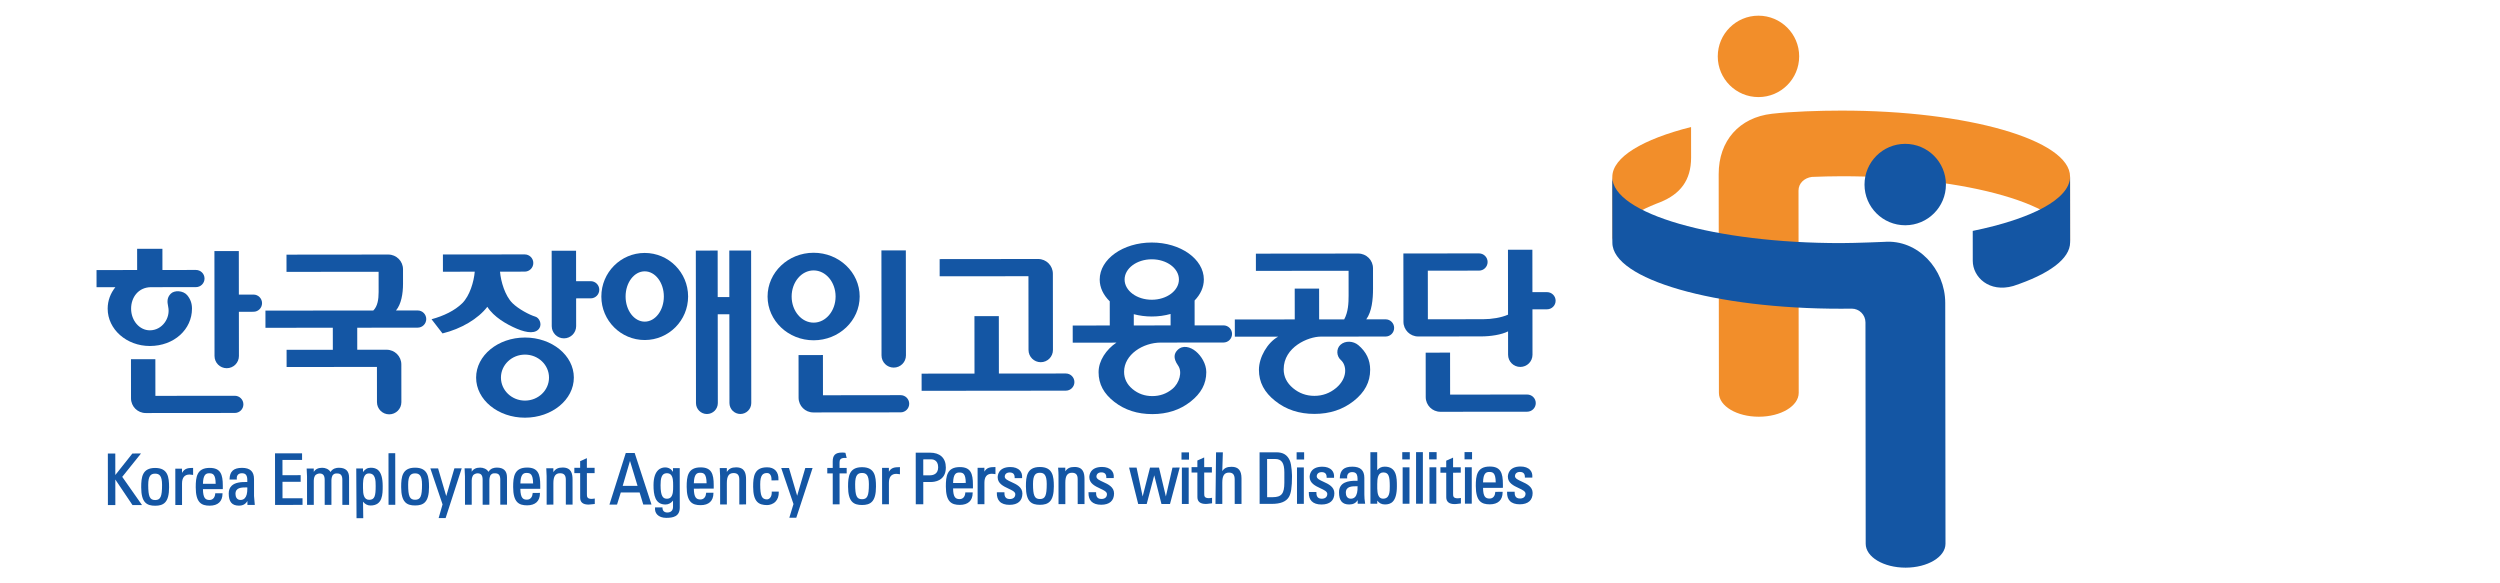 <svg xmlns="http://www.w3.org/2000/svg" xmlns:xlink="http://www.w3.org/1999/xlink" id="&#xB808;&#xC774;&#xC5B4;_1" x="0px" y="0px" width="600px" height="140px" viewBox="0 0 600 140" xml:space="preserve"><g>	<g>		<defs>			<rect id="SVGID_1_" x="-55.335" y="226.998" width="710.669" height="154.286"></rect>		</defs>		<clipPath id="SVGID_2_">			<use xlink:href="#SVGID_1_"></use>		</clipPath>		<polygon clip-path="url(#SVGID_2_)" fill="#595757" points="192.663,332.773 192.663,351.299 189.686,351.299 189.686,336.389    184.848,351.299 181.978,351.299 177.14,336.389 177.14,351.299 174.163,351.299 174.163,332.773 178.735,332.773    183.413,347.207 188.09,332.773   "></polygon>		<g clip-path="url(#SVGID_2_)">			<defs>				<rect id="SVGID_3_" x="-55.335" y="226.998" width="710.669" height="154.286"></rect>			</defs>			<clipPath id="SVGID_4_">				<use xlink:href="#SVGID_3_"></use>			</clipPath>			<path clip-path="url(#SVGID_4_)" fill="#595757" d="M199.782,334.235c0,0.514-0.19,0.962-0.572,1.342    c-0.38,0.382-0.836,0.572-1.369,0.572c-0.53,0-0.987-0.19-1.369-0.572c-0.382-0.38-0.57-0.828-0.57-1.342    c0-0.531,0.188-0.987,0.57-1.369s0.839-0.57,1.369-0.57c0.533,0,0.989,0.188,1.369,0.57    C199.591,333.248,199.782,333.704,199.782,334.235 M196.353,337.982h3.031v13.316h-3.031V337.982z"></path>			<path clip-path="url(#SVGID_4_)" fill="#595757" d="M206.076,344.602v6.698h-3.004v-13.317h2.897v1.781    c0.355-0.62,0.867-1.125,1.542-1.515c0.673-0.39,1.4-0.586,2.18-0.586c1.577,0,2.841,0.537,3.789,1.609    c0.947,1.072,1.422,2.502,1.422,4.292v7.735h-3.031v-6.964c0-1.418-0.23-2.467-0.69-3.149c-0.462-0.683-1.17-1.023-2.126-1.023    c-0.498,0-0.981,0.163-1.45,0.49c-0.469,0.328-0.828,0.776-1.076,1.343C206.226,342.653,206.076,343.52,206.076,344.602"></path>			<path clip-path="url(#SVGID_4_)" fill="#595757" d="M221.913,334.235c0,0.514-0.189,0.962-0.572,1.342    c-0.38,0.382-0.836,0.572-1.368,0.572c-0.533,0-0.989-0.19-1.369-0.572c-0.382-0.38-0.572-0.828-0.572-1.342    c0-0.531,0.19-0.987,0.572-1.369c0.38-0.382,0.836-0.57,1.369-0.57c0.531,0,0.987,0.188,1.368,0.57    C221.723,333.248,221.913,333.704,221.913,334.235 M218.484,337.982h3.03v13.316h-3.03V337.982z"></path>			<path clip-path="url(#SVGID_4_)" fill="#595757" d="M223.981,348.828l1.887-1.94c0.533,0.728,1.118,1.295,1.755,1.7    c0.62,0.373,1.284,0.559,1.995,0.559c0.673,0,1.245-0.136,1.712-0.411c0.47-0.274,0.706-0.644,0.706-1.104    c0-0.46-0.227-0.819-0.679-1.076s-0.989-0.501-1.609-0.731c-0.726-0.229-1.468-0.486-2.232-0.77    c-1.028-0.373-1.781-0.852-2.26-1.436c-0.477-0.585-0.717-1.249-0.717-1.993c0-1.098,0.514-2.034,1.543-2.805    c1.026-0.771,2.24-1.155,3.64-1.155c1.488,0,2.703,0.353,3.642,1.063c0.479,0.372,0.859,0.833,1.144,1.381l-1.862,1.809    c-0.248-0.425-0.541-0.771-0.878-1.037c-0.584-0.513-1.319-0.771-2.205-0.771c-0.515,0-0.962,0.13-1.342,0.386    c-0.382,0.258-0.572,0.563-0.572,0.917c0,0.391,0.213,0.718,0.638,0.983c0.425,0.268,1.055,0.523,1.887,0.771    c0.301,0.09,0.646,0.194,1.036,0.318c1.293,0.427,2.274,0.976,2.938,1.648c0.665,0.674,0.997,1.479,0.997,2.42    c0,1.098-0.532,2.051-1.594,2.856c-1.063,0.807-2.419,1.209-4.067,1.209c-1.382,0-2.606-0.318-3.669-0.957    C225.107,350.236,224.495,349.626,223.981,348.828"></path>			<path clip-path="url(#SVGID_4_)" fill="#595757" d="M241.415,333.703v4.279h2.896v2.445h-2.896v6.78    c0,0.636,0.153,1.076,0.465,1.313c0.309,0.24,0.748,0.359,1.315,0.359h1.116v2.419h-1.833c-1.435,0-2.482-0.318-3.136-0.956    c-0.655-0.64-0.985-1.586-0.985-2.845v-7.071h-2.286v-2.445h2.286v-4.279H241.415z"></path>			<path clip-path="url(#SVGID_4_)" fill="#595757" d="M246.831,351.3v-13.317h2.844v1.994c0.444-0.655,0.983-1.16,1.623-1.517    c0.761-0.458,1.655-0.689,2.684-0.689h0.212v2.71h-0.318c-1.259,0-2.26,0.383-3.004,1.145c-0.692,0.744-1.036,1.904-1.036,3.481    v6.193H246.831z"></path>			<polygon clip-path="url(#SVGID_4_)" fill="#595757" points="260.569,350.795 255.332,337.982 258.468,337.982 262.084,347.074     265.672,337.982 268.782,337.982 261.366,356.456 258.283,356.456    "></polygon>			<path clip-path="url(#SVGID_4_)" fill="#595757" d="M283.524,351.619c-1.949,0-3.611-0.671-4.982-2.008    c-1.375-1.337-2.062-2.989-2.062-4.958c0-1.966,0.687-3.622,2.062-4.969c1.372-1.348,3.033-2.021,4.982-2.021    c1.968,0,3.632,0.673,4.997,2.021c1.365,1.347,2.048,3.003,2.048,4.969c0,1.969-0.683,3.621-2.048,4.958    S285.492,351.619,283.524,351.619 M283.524,349.12c1.098,0,2.043-0.421,2.831-1.263c0.789-0.842,1.183-1.91,1.183-3.204    c0-1.274-0.394-2.342-1.183-3.202c-0.788-0.858-1.733-1.289-2.831-1.289c-1.08,0-2.016,0.431-2.805,1.289    c-0.788,0.86-1.183,1.928-1.183,3.202c0,1.294,0.395,2.362,1.183,3.204C281.509,348.699,282.444,349.12,283.524,349.12"></path>			<path clip-path="url(#SVGID_4_)" fill="#595757" d="M293.833,336.574c0-1.24,0.351-2.184,1.049-2.832    c0.701-0.646,1.769-0.969,3.204-0.969h1.462v2.419h-0.876c-0.568,0-1.006,0.118-1.317,0.358    c-0.309,0.239-0.463,0.678-0.463,1.315v1.116h2.657v2.445h-2.657V351.3h-3.058v-10.872h-2.285v-2.445h2.285V336.574z"></path>			<polygon clip-path="url(#SVGID_4_)" fill="#595757" points="322.238,351.3 310.065,351.3 310.065,332.773 322.186,332.773     322.186,335.351 313.174,335.351 313.174,340.721 321.973,340.721 321.973,343.22 313.174,343.22 313.174,348.722     322.238,348.722    "></polygon>			<path clip-path="url(#SVGID_4_)" fill="#595757" d="M339.458,337.664c1.558,0,2.773,0.535,3.64,1.607    c0.869,1.072,1.304,2.504,1.304,4.294v7.733h-2.977v-6.964c0-1.416-0.192-2.467-0.572-3.149s-1.005-1.022-1.872-1.022    c-0.515,0-0.962,0.146-1.345,0.438c-0.38,0.293-0.686,0.722-0.916,1.29c-0.248,0.582-0.372,1.398-0.372,2.443v6.964h-2.978    v-6.964c0-1.416-0.195-2.467-0.583-3.149c-0.39-0.683-1.011-1.022-1.862-1.022c-0.514,0-0.952,0.146-1.316,0.438    c-0.362,0.293-0.668,0.722-0.915,1.29c-0.268,0.654-0.399,1.524-0.399,2.603v-0.025v6.83h-2.977v-13.316h2.815v1.782    c0.745-1.399,1.898-2.101,3.457-2.101c1.665,0,2.889,0.807,3.668,2.418c0.461-0.797,1.015-1.398,1.662-1.807    S338.413,337.664,339.458,337.664"></path>			<path clip-path="url(#SVGID_4_)" fill="#595757" d="M354.95,351.618c-1.631,0-2.995-0.629-4.095-1.886v6.724h-3.003v-18.474    h2.896v1.703c1.154-1.348,2.553-2.021,4.202-2.021c1.93,0,3.503,0.694,4.718,2.085c1.212,1.392,1.819,3.026,1.819,4.904    c0,1.879-0.607,3.51-1.819,4.891C358.453,350.929,356.88,351.618,354.95,351.618 M350.882,345.505    c0.106,0.993,0.479,1.827,1.116,2.5c0.71,0.743,1.597,1.115,2.66,1.115c1.149,0,2.066-0.421,2.75-1.263    c0.683-0.842,1.023-1.909,1.023-3.203c0-1.275-0.341-2.343-1.023-3.202c-0.684-0.86-1.601-1.289-2.75-1.289    c-1.063,0-1.95,0.37-2.66,1.115c-0.637,0.675-1.01,1.516-1.116,2.524C350.83,344.354,350.83,344.92,350.882,345.505"></path>			<rect x="364.035" y="332.773" clip-path="url(#SVGID_4_)" fill="#595757" width="3.003" height="18.525"></rect>			<path clip-path="url(#SVGID_4_)" fill="#595757" d="M376.736,351.619c-1.949,0-3.612-0.671-4.984-2.008    c-1.375-1.337-2.061-2.989-2.061-4.958c0-1.966,0.686-3.622,2.061-4.969c1.372-1.348,3.035-2.021,4.984-2.021    c1.966,0,3.631,0.673,4.996,2.021c1.365,1.347,2.048,3.003,2.048,4.969c0,1.969-0.683,3.621-2.048,4.958    S378.702,351.619,376.736,351.619 M376.736,349.12c1.098,0,2.042-0.421,2.831-1.263c0.788-0.842,1.183-1.91,1.183-3.204    c0-1.274-0.395-2.342-1.183-3.202c-0.789-0.858-1.733-1.289-2.831-1.289c-1.082,0-2.017,0.431-2.804,1.289    c-0.789,0.86-1.183,1.928-1.183,3.202c0,1.294,0.394,2.362,1.183,3.204C374.72,348.699,375.654,349.12,376.736,349.12"></path>			<polygon clip-path="url(#SVGID_4_)" fill="#595757" points="389.835,350.795 384.598,337.982 387.734,337.982 391.35,347.074     394.938,337.982 398.049,337.982 390.633,356.456 387.55,356.456    "></polygon>			<path clip-path="url(#SVGID_4_)" fill="#595757" d="M413.938,337.664c1.56,0,2.774,0.535,3.644,1.607    c0.866,1.072,1.301,2.504,1.301,4.294v7.733h-2.977v-6.964c0-1.416-0.189-2.467-0.571-3.149s-1.007-1.022-1.875-1.022    c-0.515,0-0.96,0.146-1.342,0.438s-0.688,0.722-0.917,1.29c-0.247,0.582-0.371,1.398-0.371,2.443v6.964h-2.977v-6.964    c0-1.416-0.195-2.467-0.585-3.149c-0.391-0.683-1.012-1.022-1.863-1.022c-0.514,0-0.95,0.146-1.314,0.438    c-0.363,0.293-0.669,0.722-0.917,1.29c-0.266,0.654-0.4,1.524-0.4,2.603v-0.025v6.83h-2.977v-13.316h2.817v1.782    c0.744-1.399,1.898-2.101,3.458-2.101c1.665,0,2.887,0.807,3.667,2.418c0.461-0.797,1.015-1.398,1.662-1.807    C412.047,337.867,412.893,337.664,413.938,337.664"></path>			<path clip-path="url(#SVGID_4_)" fill="#595757" d="M424.565,345.982c0.177,0.816,0.559,1.481,1.144,1.995    c0.851,0.78,1.976,1.17,3.377,1.17c1.471,0,2.843-0.541,4.121-1.622l0.903,2.232c-1.436,1.24-3.138,1.86-5.105,1.86    c-2.25,0-4.081-0.637-5.487-1.914c-1.41-1.274-2.113-2.949-2.113-5.022c0-2.039,0.624-3.716,1.873-5.038    c1.249-1.319,2.885-1.98,4.905-1.98c1.983,0,3.609,0.657,4.876,1.967c1.268,1.313,1.899,2.934,1.899,4.865    c0,0.531-0.042,1.029-0.131,1.487H424.565z M424.513,343.592h7.392c-0.036-0.869-0.399-1.661-1.093-2.38    c-0.689-0.717-1.567-1.076-2.629-1.076c-1.101,0-2.005,0.392-2.713,1.171C424.956,341.891,424.637,342.653,424.513,343.592"></path>			<path clip-path="url(#SVGID_4_)" fill="#595757" d="M440.535,344.602v6.698h-3.003v-13.317h2.897v1.781    c0.356-0.62,0.87-1.125,1.542-1.515c0.674-0.39,1.401-0.586,2.181-0.586c1.575,0,2.84,0.537,3.788,1.609    c0.946,1.072,1.42,2.502,1.42,4.292v7.735h-3.029v-6.964c0-1.418-0.229-2.467-0.69-3.149s-1.169-1.023-2.126-1.023    c-0.497,0-0.979,0.163-1.448,0.49c-0.472,0.328-0.83,0.776-1.078,1.343C440.688,342.653,440.535,343.52,440.535,344.602"></path>			<path clip-path="url(#SVGID_4_)" fill="#595757" d="M456.426,333.703v4.279h2.896v2.445h-2.896v6.78    c0,0.636,0.156,1.076,0.467,1.313c0.311,0.24,0.748,0.359,1.314,0.359h1.115v2.419h-1.832c-1.436,0-2.481-0.318-3.138-0.956    c-0.655-0.64-0.982-1.586-0.982-2.845v-7.071h-2.286v-2.445h2.286v-4.279H456.426z"></path>			<path clip-path="url(#SVGID_4_)" fill="#595757" d="M475.263,342.714h3.137c0-0.868-0.337-1.519-1.007-1.952    c-0.678-0.437-1.651-0.653-2.926-0.653h-0.082c-1.204,0-2.481,0.285-3.827,0.852l-0.77-2.366    c1.398-0.602,2.938-0.913,4.623-0.929h0.056c2.231,0,3.946,0.429,5.143,1.288c1.195,0.859,1.794,2.229,1.794,4.106v8.24h-2.872    v-1.462c-0.566,0.567-1.262,1.006-2.086,1.316c-0.822,0.309-1.66,0.464-2.511,0.464c-1.597,0-2.885-0.42-3.867-1.262    c-0.985-0.842-1.476-1.875-1.476-3.097c0-1.365,0.611-2.49,1.834-3.376C471.559,343.104,473.173,342.714,475.263,342.714     M474.44,349.227c0.777,0,1.549-0.19,2.311-0.572c0.761-0.38,1.312-0.819,1.648-1.314v-2.26h-2.684    c-1.525,0-2.588,0.194-3.19,0.584c-0.587,0.443-0.878,0.976-0.878,1.596c0,0.567,0.248,1.037,0.746,1.408    C472.889,349.04,473.569,349.227,474.44,349.227"></path>			<path clip-path="url(#SVGID_4_)" fill="#595757" d="M487.91,344.602v6.698h-3.005v-13.317h2.899v1.781    c0.353-0.62,0.865-1.125,1.54-1.515c0.674-0.39,1.4-0.586,2.18-0.586c1.578,0,2.84,0.537,3.788,1.609s1.423,2.502,1.423,4.292    v7.735h-3.029v-6.964c0-1.418-0.232-2.467-0.693-3.149s-1.17-1.023-2.126-1.023c-0.495,0-0.981,0.163-1.449,0.49    c-0.469,0.328-0.827,0.776-1.074,1.343C488.061,342.653,487.91,343.52,487.91,344.602"></path>			<path clip-path="url(#SVGID_4_)" fill="#595757" d="M505.848,337.665c1.578,0,2.932,0.637,4.069,1.912v-6.804h3.028V351.3h-2.925    v-1.674c-1.115,1.328-2.508,1.992-4.173,1.992c-1.949,0-3.527-0.689-4.731-2.073c-1.206-1.381-1.807-3.012-1.807-4.891    c0-1.878,0.601-3.513,1.807-4.904C502.32,338.359,503.898,337.665,505.848,337.665 M509.889,345.505    c0.053-0.585,0.053-1.151,0-1.702c-0.107-1.009-0.478-1.85-1.117-2.524c-0.708-0.745-1.586-1.115-2.632-1.115    c-1.168,0-2.091,0.429-2.763,1.289c-0.675,0.859-1.012,1.927-1.012,3.202c0,1.294,0.337,2.361,1.012,3.203    c0.672,0.842,1.595,1.263,2.763,1.263c1.046,0,1.924-0.372,2.632-1.115C509.411,347.332,509.781,346.498,509.889,345.505"></path>			<polygon clip-path="url(#SVGID_4_)" fill="#595757" points="535.503,351.3 524.471,351.3 524.471,332.773 527.582,332.773     527.582,348.695 535.503,348.695    "></polygon>			<path clip-path="url(#SVGID_4_)" fill="#595757" d="M543.473,342.714h3.135c0-0.868-0.338-1.519-1.008-1.952    c-0.677-0.437-1.65-0.653-2.924-0.653h-0.081c-1.206,0-2.481,0.285-3.827,0.852l-0.772-2.366    c1.399-0.602,2.942-0.913,4.626-0.929h0.055c2.229,0,3.944,0.429,5.141,1.288s1.794,2.229,1.794,4.106v8.24h-2.869v-1.462    c-0.568,0.567-1.264,1.006-2.086,1.316c-0.825,0.309-1.662,0.464-2.514,0.464c-1.594,0-2.885-0.42-3.867-1.262    s-1.475-1.875-1.475-3.097c0-1.365,0.61-2.49,1.833-3.376C539.769,343.104,541.381,342.714,543.473,342.714 M542.647,349.227    c0.78,0,1.55-0.19,2.313-0.572c0.761-0.38,1.309-0.819,1.646-1.314v-2.26h-2.685c-1.525,0-2.587,0.194-3.19,0.584    c-0.585,0.443-0.877,0.976-0.877,1.596c0,0.567,0.247,1.037,0.745,1.408C541.096,349.04,541.778,349.227,542.647,349.227"></path>			<path clip-path="url(#SVGID_4_)" fill="#595757" d="M560.211,337.665c1.932,0,3.507,0.694,4.719,2.085    c1.214,1.392,1.82,3.026,1.82,4.904c0,1.879-0.606,3.51-1.82,4.891c-1.212,1.384-2.787,2.073-4.719,2.073    c-1.664,0-3.063-0.664-4.199-1.992v1.674h-2.897v-18.526h3.006v6.804C557.271,338.302,558.636,337.665,560.211,337.665     M556.146,345.505c0.105,0.993,0.479,1.827,1.114,2.5c0.709,0.743,1.597,1.115,2.658,1.115c1.153,0,2.07-0.421,2.753-1.263    s1.022-1.909,1.022-3.203c0-1.275-0.34-2.343-1.022-3.202c-0.683-0.86-1.6-1.289-2.753-1.289c-1.062,0-1.949,0.37-2.658,1.115    c-0.636,0.675-1.009,1.516-1.114,2.524C556.091,344.354,556.091,344.92,556.146,345.505"></path>			<path clip-path="url(#SVGID_4_)" fill="#595757" d="M575.413,351.619c-1.949,0-3.613-0.671-4.985-2.008    c-1.373-1.337-2.061-2.989-2.061-4.958c0-1.966,0.688-3.622,2.061-4.969c1.372-1.348,3.036-2.021,4.985-2.021    c1.964,0,3.632,0.673,4.996,2.021c1.366,1.347,2.049,3.003,2.049,4.969c0,1.969-0.683,3.621-2.049,4.958    C579.045,350.948,577.377,351.619,575.413,351.619 M575.413,349.12c1.098,0,2.042-0.421,2.829-1.263    c0.791-0.842,1.184-1.91,1.184-3.204c0-1.274-0.393-2.342-1.184-3.202c-0.787-0.858-1.731-1.289-2.829-1.289    c-1.084,0-2.016,0.431-2.806,1.289c-0.787,0.86-1.184,1.928-1.184,3.202c0,1.294,0.396,2.362,1.184,3.204    C573.397,348.699,574.329,349.12,575.413,349.12"></path>			<path clip-path="url(#SVGID_4_)" fill="#595757" d="M585.055,351.3v-13.317h2.844v1.994c0.444-0.655,0.984-1.16,1.625-1.517    c0.761-0.458,1.652-0.689,2.684-0.689h0.211v2.71H592.1c-1.258,0-2.258,0.383-3.005,1.145c-0.69,0.744-1.034,1.904-1.034,3.481    v6.193H585.055z"></path>			<path clip-path="url(#SVGID_4_)" fill="#24385D" d="M105.176,301.16c-11.374-7.726-25.93-4.572-33.57,7.044    c-6.385,9.707-16.016,10.914-19.749,10.914c-12.157,0-20.481-8.551-22.947-17.403H28.9c-0.018-0.09-0.041-0.165-0.063-0.246    c-0.025-0.097-0.052-0.195-0.078-0.303c-0.971-3.688-1.206-5.456-1.206-9.379c0-21.167,21.714-44.729,52.992-44.729    c32.027,0,50.352,24.378,55.064,37.931c-0.076-0.238-0.149-0.476-0.233-0.722c-9.084-26.503-34.22-45.563-63.807-45.563    c-37.243,0-67.438,30.192-67.438,67.446c0,33.29,24.013,61.788,57.32,61.788c26.562,0,44.418-14.895,52.609-35.424    C118.56,321.287,115.369,308.095,105.176,301.16"></path>			<path clip-path="url(#SVGID_4_)" fill="#E30D2F" d="M136.035,286.301c-3.936-13.221-22.396-39.243-55.489-39.243    c-31.278,0-52.992,23.563-52.992,44.729c0,3.924,0.234,5.691,1.205,9.38c-0.407-1.611-0.618-3.23-0.618-4.811    c0-22.038,22.068-37.318,44.756-37.318c30.71,0,55.605,24.9,55.605,55.605c0,24.076-13.853,44.911-33.981,54.92l0.005,0.015    c25.948-9.394,44.475-34.248,44.475-63.427C139.002,299.24,138.076,293.151,136.035,286.301"></path>			<path clip-path="url(#SVGID_4_)" fill="#595757" d="M187.545,303.011v-16.231h6.329v16.231h23.032v5.683h-48.053v-5.683H187.545z     M206.533,293.812V268.73h-33.81v-5.802h40.316v30.883H206.533z"></path>			<path clip-path="url(#SVGID_4_)" fill="#595757" d="M232.746,284.607v-4.861h5.978v4.861h14.416v-4.861h5.978v4.861h10.839v5.512    h-48.052v-5.512H232.746z M258.356,303.535c0,1.567-0.333,3.041-0.997,4.426c-0.664,1.387-1.561,2.587-2.698,3.604    c-1.091,1.056-2.39,1.895-3.893,2.521c-1.503,0.625-3.097,0.938-4.779,0.938c-1.677,0-3.28-0.313-4.806-0.938    c-1.523-0.626-2.85-1.465-3.982-2.521c-1.095-1.017-1.975-2.217-2.637-3.604c-0.665-1.385-0.996-2.858-0.996-4.426    c0-1.559,0.331-3.037,0.996-4.424c0.662-1.385,1.542-2.604,2.637-3.659c1.133-1.057,2.459-1.887,3.982-2.49    c1.526-0.607,3.128-0.91,4.806-0.91c1.682,0,3.275,0.303,4.779,0.91c1.503,0.604,2.802,1.434,3.893,2.49    c1.137,1.055,2.034,2.274,2.698,3.659C258.023,300.498,258.356,301.977,258.356,303.535 M258.238,269.02    c0,1.567-0.331,3.029-0.998,4.397c-0.66,1.368-1.56,2.578-2.694,3.632c-1.056,1.017-2.325,1.836-3.808,2.461    c-1.485,0.628-3.067,0.938-4.75,0.938c-1.677,0-3.273-0.311-4.77-0.938c-1.508-0.625-2.789-1.444-3.844-2.461    c-1.129-1.054-2.03-2.264-2.694-3.632c-0.665-1.368-0.999-2.83-0.999-4.397c0-1.523,0.333-2.978,0.999-4.362    c0.664-1.39,1.565-2.61,2.694-3.664c1.056-1.014,2.336-1.835,3.844-2.461c1.497-0.623,3.093-0.94,4.77-0.94    c1.682,0,3.265,0.317,4.75,0.94c1.482,0.626,2.751,1.447,3.808,2.461c1.134,1.054,2.034,2.274,2.694,3.664    C257.908,266.042,258.238,267.496,258.238,269.02 M252.027,303.422c0-1.643-0.595-3.04-1.786-4.19    c-1.197-1.153-2.629-1.73-4.311-1.73c-1.678,0-3.102,0.577-4.277,1.73c-1.172,1.15-1.756,2.548-1.756,4.19    c0,1.637,0.583,3.046,1.756,4.218c1.175,1.172,2.599,1.759,4.277,1.759c1.682,0,3.114-0.587,4.311-1.759    C251.433,306.468,252.027,305.059,252.027,303.422 M251.91,269.02c0-1.56-0.588-2.929-1.759-4.1    c-1.171-1.174-2.579-1.758-4.22-1.758c-1.639,0-3.038,0.584-4.187,1.758c-1.154,1.171-1.73,2.54-1.73,4.1    c0,1.604,0.576,2.99,1.73,4.162c1.149,1.174,2.548,1.759,4.187,1.759c1.642,0,3.049-0.585,4.22-1.759    C251.322,272.01,251.91,270.623,251.91,269.02"></path>			<polygon clip-path="url(#SVGID_4_)" fill="#595757" points="323.374,302.95 323.374,308.693 275.321,308.693 275.321,302.95     296.065,302.95 296.065,290.353 279.189,290.353 279.189,262.515 285.691,262.515 285.691,284.606 320.266,284.606     320.266,290.353 302.569,290.353 302.569,302.95    "></polygon>			<path clip-path="url(#SVGID_4_)" fill="#595757" d="M350.197,283.556v-4.865H333.32v-17.814h40.376v5.508h-33.928v6.855h34.047    v5.451h-17.116v4.865h20.806v5.506h-48.053v-5.506H350.197z M366.313,302.658c0,1.641-0.343,3.194-1.023,4.656    c-0.686,1.466-1.592,2.728-2.729,3.785c-1.208,1.092-2.587,1.96-4.128,2.604c-1.544,0.646-3.195,0.969-4.953,0.969    c-1.76,0-3.41-0.322-4.949-0.969c-1.547-0.644-2.923-1.512-4.133-2.604c-1.133-1.058-2.043-2.319-2.725-3.785    c-0.685-1.462-1.028-3.016-1.028-4.656c0-1.642,0.344-3.192,1.028-4.658c0.682-1.466,1.592-2.727,2.725-3.78    c1.21-1.094,2.586-1.965,4.133-2.608c1.539-0.644,3.189-0.963,4.949-0.963c1.758,0,3.409,0.319,4.953,0.963    c1.541,0.644,2.92,1.515,4.128,2.608c1.138,1.054,2.044,2.314,2.729,3.78C365.97,299.466,366.313,301.017,366.313,302.658     M360.041,302.539c0-1.796-0.646-3.33-1.934-4.6c-1.291-1.268-2.828-1.902-4.629-1.902c-1.796,0-3.341,0.635-4.629,1.902    c-1.291,1.27-1.932,2.804-1.932,4.6c0,1.8,0.641,3.323,1.932,4.574c1.288,1.248,2.833,1.875,4.629,1.875    c1.801,0,3.338-0.627,4.629-1.875C359.396,305.862,360.041,304.339,360.041,302.539"></path>			<path clip-path="url(#SVGID_4_)" fill="#595757" d="M384.186,293.303h48.052v5.747h-20.802v13.475h-6.507V299.05h-20.743V293.303    z M394.441,267.754h27.484v-6.619h6.444v25.138h-40.317v-25.138h6.389V267.754z M421.926,273.382h-27.483v7.207h27.483V273.382z"></path>		</g>	</g></g><g>	<g>		<defs>			<rect id="SVGID_5_" x="-49.646" y="-201.713" width="811.335" height="151.426"></rect>		</defs>		<clipPath id="SVGID_6_">			<use xlink:href="#SVGID_5_"></use>		</clipPath>		<polygon clip-path="url(#SVGID_6_)" fill="#5A5657" points="196.569,-96.967 196.569,-78.36 193.583,-78.36 193.583,-93.337    188.723,-78.36 185.84,-78.36 180.984,-93.337 180.984,-78.36 177.995,-78.36 177.995,-96.967 182.585,-96.967 187.282,-82.473    191.981,-96.967   "></polygon>		<g clip-path="url(#SVGID_6_)">			<defs>				<rect id="SVGID_7_" x="-49.646" y="-201.713" width="811.335" height="151.426"></rect>			</defs>			<clipPath id="SVGID_8_">				<use xlink:href="#SVGID_7_"></use>			</clipPath>			<path clip-path="url(#SVGID_8_)" fill="#5A5657" d="M203.719-95.496c0,0.515-0.193,0.965-0.575,1.346    c-0.382,0.382-0.84,0.576-1.374,0.576c-0.533,0-0.992-0.194-1.374-0.576c-0.384-0.381-0.576-0.831-0.576-1.346    c0-0.534,0.192-0.992,0.576-1.375c0.382-0.385,0.841-0.575,1.374-0.575c0.534,0,0.992,0.19,1.374,0.575    C203.526-96.488,203.719-96.03,203.719-95.496 M200.273-91.735h3.045v13.375h-3.045V-91.735z"></path>			<path clip-path="url(#SVGID_8_)" fill="#5A5657" d="M210.039-85.086v6.726h-3.017v-13.375h2.907v1.786    c0.356-0.624,0.875-1.128,1.55-1.519c0.678-0.39,1.404-0.59,2.191-0.59c1.58,0,2.848,0.541,3.802,1.617    c0.951,1.074,1.427,2.513,1.427,4.308v7.772h-3.041v-6.997c0-1.422-0.231-2.475-0.693-3.16c-0.464-0.688-1.176-1.028-2.139-1.028    c-0.496,0-0.98,0.162-1.449,0.493c-0.474,0.332-0.837,0.781-1.085,1.351C210.189-87.045,210.039-86.171,210.039-85.086"></path>			<path clip-path="url(#SVGID_8_)" fill="#5A5657" d="M225.941-95.496c0,0.515-0.192,0.965-0.576,1.346    c-0.379,0.382-0.839,0.576-1.372,0.576c-0.536,0-0.994-0.194-1.377-0.576c-0.382-0.381-0.571-0.831-0.571-1.346    c0-0.534,0.189-0.992,0.571-1.375c0.383-0.385,0.841-0.575,1.377-0.575c0.533,0,0.993,0.19,1.372,0.575    C225.749-96.488,225.941-96.03,225.941-95.496 M222.499-91.735h3.042v13.375h-3.042V-91.735z"></path>			<path clip-path="url(#SVGID_8_)" fill="#5A5657" d="M228.016-80.846l1.896-1.95c0.535,0.732,1.121,1.304,1.761,1.707    c0.625,0.375,1.29,0.563,2.003,0.563c0.675,0,1.247-0.137,1.722-0.414c0.471-0.273,0.706-0.644,0.706-1.106    c0-0.466-0.226-0.825-0.68-1.083c-0.453-0.256-0.991-0.502-1.614-0.731c-0.729-0.23-1.478-0.488-2.241-0.774    c-1.033-0.377-1.788-0.854-2.27-1.442c-0.48-0.586-0.721-1.253-0.721-2.001c0-1.104,0.516-2.039,1.545-2.815    c1.036-0.773,2.256-1.16,3.658-1.16c1.495,0,2.713,0.356,3.658,1.07c0.479,0.368,0.86,0.831,1.147,1.382l-1.869,1.819    c-0.249-0.427-0.544-0.776-0.879-1.043c-0.588-0.518-1.329-0.776-2.215-0.776c-0.517,0-0.968,0.128-1.351,0.388    c-0.382,0.26-0.572,0.565-0.572,0.922c0,0.392,0.211,0.722,0.64,0.987c0.427,0.267,1.058,0.525,1.896,0.776    c0.302,0.085,0.648,0.192,1.04,0.317c1.299,0.43,2.282,0.98,2.952,1.653c0.664,0.68,0.997,1.488,0.997,2.432    c0,1.102-0.532,2.061-1.6,2.867c-1.066,0.811-2.431,1.218-4.083,1.218c-1.39,0-2.615-0.319-3.682-0.965    C229.148-79.433,228.533-80.041,228.016-80.846"></path>			<path clip-path="url(#SVGID_8_)" fill="#5A5657" d="M245.52-96.028v4.293h2.91v2.457h-2.91v6.806    c0,0.639,0.157,1.082,0.469,1.324c0.311,0.238,0.75,0.357,1.319,0.357h1.122v2.431h-1.842c-1.44,0-2.492-0.323-3.149-0.965    c-0.658-0.639-0.988-1.591-0.988-2.854v-7.099h-2.295v-2.457h2.295v-4.293H245.52z"></path>			<path clip-path="url(#SVGID_8_)" fill="#5A5657" d="M250.96-78.36v-13.375h2.856v2.005c0.442-0.659,0.986-1.168,1.629-1.523    c0.763-0.463,1.66-0.697,2.692-0.697h0.214v2.726h-0.32c-1.265,0-2.268,0.385-3.016,1.147c-0.693,0.748-1.041,1.911-1.041,3.497    v6.221H250.96z"></path>			<polygon clip-path="url(#SVGID_8_)" fill="#5A5657" points="264.754,-78.87 259.496,-91.735 262.644,-91.735 266.274,-82.609     269.877,-91.735 273,-91.735 265.553,-73.188 262.459,-73.188    "></polygon>			<path clip-path="url(#SVGID_8_)" fill="#5A5657" d="M287.803-78.041c-1.958,0-3.625-0.672-5.005-2.013    c-1.377-1.349-2.067-3.009-2.067-4.981c0-1.975,0.69-3.64,2.067-4.989c1.38-1.355,3.047-2.029,5.005-2.029    c1.974,0,3.649,0.674,5.017,2.029c1.37,1.35,2.056,3.015,2.056,4.989c0,1.973-0.686,3.633-2.056,4.981    C291.453-78.713,289.777-78.041,287.803-78.041 M287.803-80.551c1.102,0,2.051-0.424,2.843-1.267    c0.793-0.849,1.187-1.92,1.187-3.218c0-1.279-0.394-2.349-1.187-3.218c-0.792-0.858-1.741-1.293-2.843-1.293    c-1.085,0-2.023,0.435-2.815,1.293c-0.791,0.869-1.188,1.938-1.188,3.218c0,1.298,0.396,2.369,1.188,3.218    C285.78-80.975,286.718-80.551,287.803-80.551"></path>			<path clip-path="url(#SVGID_8_)" fill="#5A5657" d="M298.153-93.15c0-1.244,0.353-2.192,1.055-2.841    c0.704-0.652,1.775-0.976,3.218-0.976h1.465v2.428h-0.879c-0.572,0-1.01,0.124-1.32,0.363c-0.313,0.242-0.469,0.682-0.469,1.317    v1.123h2.668v2.457h-2.668v10.918h-3.07v-10.918h-2.294v-2.457h2.294V-93.15z"></path>			<polygon clip-path="url(#SVGID_8_)" fill="#5A5657" points="317.547,-78.36 314.451,-78.36 314.451,-96.97 317.547,-96.97     317.547,-88.959 326.035,-88.959 326.035,-96.97 329.158,-96.97 329.158,-78.36 326.035,-78.36 326.035,-86.369 317.547,-86.369        "></polygon>			<path clip-path="url(#SVGID_8_)" fill="#5A5657" d="M334.998-83.703c0.174,0.819,0.559,1.489,1.146,2.004    c0.852,0.783,1.982,1.174,3.389,1.174c1.477,0,2.857-0.544,4.137-1.629l0.908,2.242c-1.439,1.246-3.148,1.871-5.123,1.871    c-2.262,0-4.098-0.643-5.514-1.923c-1.412-1.28-2.121-2.963-2.121-5.044c0-2.049,0.625-3.731,1.881-5.059    c1.254-1.326,2.898-1.987,4.926-1.987c1.992,0,3.627,0.657,4.896,1.975c1.273,1.319,1.908,2.942,1.908,4.885    c0,0.532-0.043,1.031-0.133,1.491H334.998z M334.943-86.103h7.422c-0.037-0.871-0.402-1.668-1.098-2.392    c-0.693-0.722-1.572-1.078-2.641-1.078c-1.105,0-2.014,0.391-2.721,1.177C335.389-87.814,335.066-87.045,334.943-86.103"></path>			<path clip-path="url(#SVGID_8_)" fill="#5A5657" d="M353.781-86.987h3.148c0-0.868-0.336-1.524-1.014-1.959    c-0.674-0.438-1.656-0.655-2.936-0.655h-0.08c-1.209,0-2.49,0.288-3.842,0.854l-0.773-2.373c1.404-0.605,2.951-0.916,4.641-0.938    h0.055c2.242,0,3.965,0.436,5.166,1.296c1.201,0.864,1.799,2.236,1.799,4.122v8.279h-2.883v-1.473    c-0.566,0.569-1.266,1.012-2.094,1.322c-0.826,0.31-1.666,0.468-2.521,0.468c-1.604,0-2.896-0.421-3.883-1.27    c-0.99-0.844-1.482-1.883-1.482-3.104c0-1.374,0.613-2.503,1.84-3.394C350.063-86.591,351.682-86.987,353.781-86.987     M352.953-80.445c0.785,0,1.559-0.19,2.324-0.577c0.764-0.38,1.316-0.818,1.652-1.315v-2.27h-2.695    c-1.529,0-2.598,0.194-3.201,0.589c-0.59,0.444-0.881,0.978-0.881,1.602c0,0.565,0.246,1.039,0.748,1.408    C351.393-80.634,352.082-80.445,352.953-80.445"></path>			<rect x="363.465" y="-96.97" clip-path="url(#SVGID_8_)" fill="#5A5657" width="3.016" height="18.609"></rect>			<path clip-path="url(#SVGID_8_)" fill="#5A5657" d="M373.975-96.028v4.293h2.906v2.457h-2.906v6.806    c0,0.639,0.156,1.082,0.467,1.324c0.313,0.238,0.75,0.357,1.32,0.357h1.119v2.431h-1.838c-1.443,0-2.492-0.323-3.148-0.965    c-0.662-0.639-0.99-1.591-0.99-2.854v-7.099h-2.293v-2.457h2.293v-4.293H373.975z"></path>			<path clip-path="url(#SVGID_8_)" fill="#5A5657" d="M382.428-78.36h-3.014V-96.97h3.014v6.839    c0.357-0.556,0.857-1.014,1.498-1.378c0.639-0.364,1.354-0.549,2.133-0.549c1.586,0,2.852,0.541,3.807,1.617    c0.949,1.074,1.426,2.513,1.426,4.308v7.772h-3.041v-6.997c0-1.422-0.234-2.475-0.699-3.16c-0.459-0.688-1.172-1.028-2.131-1.028    c-0.498,0-0.984,0.162-1.455,0.493c-0.471,0.332-0.832,0.781-1.082,1.351c-0.303,0.652-0.455,1.531-0.455,2.616V-78.36z"></path>			<path clip-path="url(#SVGID_8_)" fill="#5A5657" d="M408.281-86.987h3.15c0-0.868-0.338-1.524-1.014-1.959    c-0.676-0.438-1.656-0.655-2.936-0.655H407.4c-1.209,0-2.49,0.288-3.842,0.854l-0.775-2.373c1.408-0.605,2.955-0.916,4.646-0.938    h0.053c2.24,0,3.965,0.436,5.164,1.296c1.201,0.864,1.801,2.236,1.801,4.122v8.279h-2.883v-1.473    c-0.57,0.569-1.268,1.012-2.096,1.322c-0.828,0.31-1.666,0.468-2.521,0.468c-1.6,0-2.895-0.421-3.883-1.27    c-0.988-0.844-1.48-1.883-1.48-3.104c0-1.374,0.613-2.503,1.838-3.394C404.563-86.591,406.182-86.987,408.281-86.987     M407.453-80.445c0.785,0,1.559-0.19,2.326-0.577c0.762-0.38,1.314-0.818,1.652-1.315v-2.27h-2.693    c-1.533,0-2.602,0.194-3.205,0.589c-0.586,0.444-0.881,0.978-0.881,1.602c0,0.565,0.246,1.039,0.748,1.408    C405.896-80.634,406.582-80.445,407.453-80.445"></path>			<path clip-path="url(#SVGID_8_)" fill="#5A5657" d="M420.98-85.086v6.726h-3.016v-13.375h2.91v1.786    c0.355-0.624,0.873-1.128,1.549-1.519c0.678-0.39,1.406-0.59,2.186-0.59c1.586,0,2.852,0.541,3.807,1.617    c0.949,1.074,1.428,2.513,1.428,4.308v7.772h-3.045v-6.997c0-1.422-0.23-2.475-0.693-3.16c-0.465-0.688-1.176-1.028-2.135-1.028    c-0.5,0-0.984,0.162-1.455,0.493c-0.471,0.332-0.832,0.781-1.08,1.351C421.131-87.045,420.98-86.171,420.98-85.086"></path>			<path clip-path="url(#SVGID_8_)" fill="#5A5657" d="M438.99-92.054c1.584,0,2.947,0.644,4.084,1.923v-6.836h3.045v18.606h-2.938    v-1.681c-1.121,1.333-2.516,2-4.191,2c-1.955,0-3.539-0.697-4.75-2.083c-1.211-1.389-1.814-3.023-1.814-4.911    c0-1.887,0.604-3.529,1.814-4.925C435.451-91.356,437.035-92.054,438.99-92.054 M443.049-84.182c0.055-0.584,0.055-1.155,0-1.709    c-0.107-1.016-0.482-1.859-1.123-2.532c-0.709-0.751-1.592-1.125-2.641-1.125c-1.176,0-2.1,0.437-2.775,1.295    c-0.678,0.869-1.014,1.938-1.014,3.218c0,1.298,0.336,2.369,1.014,3.218c0.676,0.843,1.6,1.267,2.775,1.267    c1.049,0,1.932-0.375,2.641-1.12C442.566-82.351,442.941-83.185,443.049-84.182"></path>			<polygon clip-path="url(#SVGID_8_)" fill="#5A5657" points="470.074,-78.36 467.004,-91.654 463.938,-78.36 459.852,-78.36     455.797,-96.97 458.76,-96.97 461.986,-81.484 465.592,-96.97 468.445,-96.97 472.049,-81.484 475.252,-96.97 478.242,-96.97     474.186,-78.36    "></polygon>			<path clip-path="url(#SVGID_8_)" fill="#5A5657" d="M481.893-83.703c0.178,0.819,0.561,1.489,1.148,2.004    c0.854,0.783,1.986,1.174,3.389,1.174c1.477,0,2.855-0.544,4.137-1.629l0.91,2.242c-1.441,1.246-3.15,1.871-5.125,1.871    c-2.26,0-4.098-0.643-5.514-1.923c-1.414-1.28-2.123-2.963-2.123-5.044c0-2.049,0.629-3.731,1.885-5.059    c1.252-1.326,2.896-1.987,4.924-1.987c1.994,0,3.625,0.657,4.898,1.975c1.27,1.319,1.906,2.942,1.906,4.885    c0,0.532-0.043,1.031-0.131,1.491H481.893z M481.84-86.103h7.42c-0.035-0.871-0.4-1.668-1.094-2.392    c-0.693-0.722-1.574-1.078-2.643-1.078c-1.104,0-2.012,0.391-2.723,1.177C482.283-87.814,481.963-87.045,481.84-86.103"></path>			<rect x="494.914" y="-96.97" clip-path="url(#SVGID_8_)" fill="#5A5657" width="3.016" height="18.609"></rect>			<path clip-path="url(#SVGID_8_)" fill="#5A5657" d="M502.354-93.15c0-1.244,0.354-2.192,1.055-2.841    c0.703-0.652,1.773-0.976,3.217-0.976h1.465v2.428h-0.879c-0.57,0-1.012,0.124-1.32,0.363c-0.311,0.242-0.467,0.682-0.467,1.317    v1.123h2.666v2.457h-2.666v10.918h-3.07v-10.918h-2.295v-2.457h2.295V-93.15z"></path>			<path clip-path="url(#SVGID_8_)" fill="#5A5657" d="M515.961-86.987h3.148c0-0.868-0.334-1.524-1.014-1.959    c-0.676-0.438-1.654-0.655-2.936-0.655h-0.08c-1.209,0-2.49,0.288-3.844,0.854l-0.771-2.373c1.4-0.605,2.951-0.916,4.641-0.938    h0.055c2.24,0,3.963,0.436,5.166,1.296c1.199,0.864,1.799,2.236,1.799,4.122v8.279h-2.881v-1.473    c-0.57,0.569-1.27,1.012-2.096,1.322c-0.828,0.31-1.668,0.468-2.527,0.468c-1.6,0-2.893-0.421-3.879-1.27    c-0.99-0.844-1.48-1.883-1.48-3.104c0-1.374,0.611-2.503,1.84-3.394C512.242-86.591,513.859-86.987,515.961-86.987     M515.133-80.445c0.783,0,1.559-0.19,2.324-0.577c0.764-0.38,1.318-0.818,1.652-1.315v-2.27h-2.695    c-1.527,0-2.598,0.194-3.201,0.589c-0.588,0.444-0.881,0.978-0.881,1.602c0,0.565,0.246,1.039,0.748,1.408    C513.576-80.634,514.26-80.445,515.133-80.445"></path>			<path clip-path="url(#SVGID_8_)" fill="#5A5657" d="M525.646-78.36v-13.375h2.854v2.005c0.445-0.659,0.986-1.168,1.629-1.523    c0.764-0.463,1.662-0.697,2.695-0.697h0.213v2.726h-0.322c-1.26,0-2.268,0.385-3.012,1.147c-0.693,0.748-1.043,1.911-1.043,3.497    v6.221H525.646z"></path>			<path clip-path="url(#SVGID_8_)" fill="#5A5657" d="M537.143-83.703c0.178,0.819,0.561,1.489,1.146,2.004    c0.855,0.783,1.984,1.174,3.391,1.174c1.477,0,2.857-0.544,4.137-1.629l0.908,2.242c-1.443,1.246-3.148,1.871-5.125,1.871    c-2.26,0-4.1-0.643-5.51-1.923c-1.416-1.28-2.125-2.963-2.125-5.044c0-2.049,0.629-3.731,1.883-5.059    c1.254-1.326,2.895-1.987,4.926-1.987c1.994,0,3.621,0.657,4.896,1.975c1.273,1.319,1.906,2.942,1.906,4.885    c0,0.532-0.043,1.031-0.133,1.491H537.143z M537.088-86.103h7.42c-0.035-0.871-0.4-1.668-1.094-2.392    c-0.695-0.722-1.574-1.078-2.641-1.078c-1.107,0-2.012,0.391-2.723,1.177C537.533-87.814,537.215-87.045,537.088-86.103"></path>			<path clip-path="url(#SVGID_8_)" fill="#24385D" d="M110.173-128.71c-11.418-7.753-26.032-4.586-33.703,7.077    c-6.412,9.742-16.085,10.955-19.832,10.955c-12.209,0-20.563-8.581-23.04-17.476h-0.012c-0.015-0.091-0.038-0.165-0.06-0.246    c-0.027-0.096-0.053-0.195-0.079-0.305c-0.975-3.705-1.212-5.479-1.212-9.416c0-21.255,21.804-44.906,53.212-44.906    c32.158,0,50.557,24.474,55.287,38.08c-0.076-0.242-0.149-0.477-0.234-0.725c-9.12-26.608-34.36-45.749-64.067-45.749    c-37.396,0-67.716,30.318-67.716,67.727c0,33.42,24.115,62.033,57.556,62.033c26.673,0,44.6-14.953,52.825-35.567    C123.612-108.496,120.41-121.741,110.173-128.71"></path>			<path clip-path="url(#SVGID_8_)" fill="#E30D2F" d="M141.159-143.629c-3.949-13.272-22.482-39.398-55.711-39.398    c-31.41,0-53.211,23.652-53.211,44.906c0,3.938,0.235,5.713,1.212,9.417c-0.41-1.613-0.622-3.24-0.622-4.832    c0-22.13,22.158-37.469,44.94-37.469c30.836,0,55.83,25,55.83,55.833c0,24.177-13.908,45.093-34.115,55.148l0.003,0.016    c26.057-9.44,44.657-34.392,44.657-63.686C144.142-130.639,143.207-136.751,141.159-143.629"></path>			<path clip-path="url(#SVGID_8_)" fill="#5A5657" d="M226.217-126.91v5.757h-48.224v-5.757h20.82v-10.588h-16.938v-29.989h6.409    v7.701h27.58v-7.701h6.469v29.989h-16.996v10.588H226.217z M215.866-154.141h-27.58v11h27.58V-154.141z"></path>			<path clip-path="url(#SVGID_8_)" fill="#5A5657" d="M257.161-140.73h-6.528v-21.643h-19.23v-5.823h25.759V-140.73z     M234.87-118.326v-19.172h6.53v13.409h36.457v5.763H234.87z M270.27-169.724h6.53v33.58h-6.53v-15.35h-8.583v-5.704h8.583    V-169.724z"></path>			<path clip-path="url(#SVGID_8_)" fill="#5A5657" d="M333.539-143.967v5.587h-48.222v-5.587h20.82v-4.586h-16.94v-20.523h6.412    v4.882h27.581v-4.882h6.469v20.523h-16.994v4.586H333.539z M329.658-134.085v16.935h-6.529v-11.406h-35.165v-5.528H329.658z     M323.189-158.785h-27.58v4.764h27.58V-158.785z"></path>			<path clip-path="url(#SVGID_8_)" fill="#5A5657" d="M340.049-160.727v-5.761h31.281v5.761h-13.168l14.584,34.287l-5.766,2.47    l-11.172-26.821l-11.115,27.229l-5.881-2.469l14.645-34.696H340.049z M378.979-169.724h6.527v52.455h-6.527V-169.724z"></path>			<path clip-path="url(#SVGID_8_)" fill="#5A5657" d="M393.24-136.592h48.221v5.765h-20.877v13.522h-6.527v-13.522H393.24V-136.592    z M403.533-162.232h27.58v-6.646h6.469v25.229h-40.461v-25.229h6.412V-162.232z M431.113-156.587h-27.58v7.234h27.58V-156.587z"></path>		</g>	</g></g><g>	<polygon fill="#5A5657" points="164.997,513.982 164.997,531.572 162.167,531.572 162.167,517.414 157.575,531.572   154.853,531.572 150.262,517.414 150.262,531.572 147.431,531.572 147.431,513.982 151.776,513.982 156.214,527.688   160.659,513.982  "></polygon>	<path fill="#5A5657" d="M171.521,515.371c0,0.488-0.182,0.914-0.545,1.273c-0.358,0.363-0.793,0.541-1.293,0.541  c-0.508,0-0.943-0.178-1.306-0.541c-0.361-0.359-0.541-0.785-0.541-1.273c0-0.504,0.18-0.938,0.541-1.303  c0.363-0.357,0.798-0.541,1.306-0.541c0.5,0,0.935,0.184,1.293,0.541C171.339,514.434,171.521,514.867,171.521,515.371   M168.268,518.928h2.875v12.645h-2.875V518.928z"></path>	<path fill="#5A5657" d="M177.143,525.215v6.357h-2.851v-12.645h2.749v1.693c0.341-0.592,0.83-1.068,1.465-1.438  c0.641-0.371,1.325-0.559,2.072-0.559c1.496,0,2.692,0.51,3.595,1.529c0.902,1.018,1.352,2.377,1.352,4.076v7.342h-2.874v-6.607  c0-1.352-0.224-2.346-0.665-2.992c-0.433-0.648-1.107-0.975-2.016-0.975c-0.468,0-0.928,0.158-1.374,0.469  c-0.448,0.311-0.787,0.736-1.022,1.275C177.281,523.365,177.143,524.188,177.143,525.215"></path>	<path fill="#5A5657" d="M191.827,515.371c0,0.488-0.183,0.914-0.537,1.273c-0.363,0.363-0.801,0.541-1.3,0.541  c-0.505,0-0.941-0.178-1.304-0.541c-0.365-0.359-0.545-0.785-0.545-1.273c0-0.504,0.18-0.938,0.545-1.303  c0.362-0.357,0.798-0.541,1.304-0.541c0.499,0,0.937,0.184,1.3,0.541C191.645,514.434,191.827,514.867,191.827,515.371   M188.572,518.928h2.879v12.645h-2.879V518.928z"></path>	<path fill="#5A5657" d="M193.792,529.223l1.796-1.838c0.499,0.689,1.057,1.227,1.661,1.615c0.589,0.357,1.223,0.531,1.89,0.531  c0.643,0,1.183-0.129,1.628-0.393s0.675-0.609,0.675-1.045c0-0.438-0.217-0.783-0.644-1.025c-0.435-0.242-0.939-0.475-1.535-0.695  c-0.685-0.219-1.388-0.461-2.112-0.73c-0.98-0.352-1.694-0.807-2.15-1.361c-0.452-0.557-0.68-1.184-0.68-1.896  c0-1.041,0.493-1.926,1.463-2.66c0.97-0.729,2.128-1.1,3.459-1.1c1.41,0,2.566,0.34,3.458,1.014  c0.457,0.354,0.812,0.791,1.084,1.309l-1.763,1.717c-0.241-0.404-0.514-0.732-0.836-0.982c-0.556-0.486-1.251-0.734-2.095-0.734  c-0.488,0-0.917,0.127-1.273,0.365c-0.361,0.246-0.545,0.539-0.545,0.875c0,0.369,0.202,0.678,0.604,0.932  c0.407,0.256,1.001,0.494,1.791,0.736c0.292,0.082,0.616,0.182,0.985,0.299c1.232,0.404,2.159,0.924,2.797,1.568  c0.623,0.639,0.94,1.398,0.94,2.291c0,1.043-0.503,1.949-1.509,2.713c-1.01,0.766-2.3,1.152-3.864,1.152  c-1.313,0-2.479-0.307-3.485-0.914C194.859,530.568,194.282,529.982,193.792,529.223"></path>	<path fill="#5A5657" d="M210.461,514.867v4.061h2.75v2.324h-2.75v6.438c0,0.605,0.149,1.021,0.448,1.246  c0.29,0.232,0.701,0.34,1.243,0.34h1.059v2.297h-1.74c-1.367,0-2.353-0.301-2.98-0.908c-0.617-0.604-0.932-1.502-0.932-2.695  v-6.717h-2.17v-2.324h2.17v-4.061H210.461z"></path>	<path fill="#5A5657" d="M215.609,531.572v-12.645h2.692v1.895c0.424-0.619,0.937-1.1,1.542-1.439  c0.727-0.436,1.575-0.652,2.552-0.652h0.194v2.57h-0.299c-1.195,0-2.144,0.363-2.848,1.084c-0.657,0.713-0.983,1.811-0.983,3.309  v5.879H215.609z"></path>	<polygon fill="#5A5657" points="228.649,531.096 223.682,518.93 226.652,518.93 230.083,527.563 233.49,518.93 236.443,518.93   229.406,536.475 226.48,536.475  "></polygon>	<path fill="#5A5657" d="M250.444,531.877c-1.846,0-3.424-0.639-4.728-1.906c-1.308-1.27-1.959-2.838-1.959-4.703  s0.652-3.439,1.959-4.725c1.303-1.275,2.881-1.918,4.728-1.918c1.861,0,3.45,0.643,4.745,1.918  c1.297,1.285,1.941,2.859,1.941,4.725s-0.644,3.434-1.941,4.703C253.894,531.238,252.305,531.877,250.444,531.877 M250.444,529.502  c1.041,0,1.938-0.396,2.693-1.197c0.743-0.799,1.118-1.811,1.118-3.037c0-1.217-0.375-2.229-1.118-3.043  c-0.755-0.814-1.653-1.227-2.693-1.227c-1.025,0-1.912,0.412-2.665,1.227c-0.748,0.814-1.123,1.826-1.123,3.043  c0,1.227,0.375,2.238,1.123,3.037C248.532,529.105,249.418,529.502,250.444,529.502"></path>	<path fill="#5A5657" d="M260.231,517.592c0-1.176,0.331-2.07,0.997-2.688c0.661-0.615,1.678-0.922,3.044-0.922h1.389v2.299h-0.835  c-0.538,0-0.955,0.111-1.253,0.336c-0.295,0.23-0.436,0.646-0.436,1.256v1.055h2.523v2.324h-2.523v10.32h-2.906v-10.32h-2.173  v-2.324h2.173V517.592z"></path>	<path fill="#5A5657" d="M283.915,529.402c1.839,0,3.511-0.588,5.026-1.766l1.209,2.146c-1.561,1.395-3.639,2.094-6.235,2.094  c-2.54,0-4.691-0.867-6.445-2.609c-1.755-1.746-2.635-3.898-2.635-6.473c0-2.592,0.88-4.762,2.635-6.502  c1.754-1.744,3.905-2.615,6.445-2.615c2.565,0,4.605,0.711,6.139,2.121l-1.189,2.148c-1.5-1.197-3.146-1.795-4.949-1.795  c-1.679,0-3.119,0.627-4.309,1.869c-1.212,1.299-1.815,2.887-1.815,4.773c0,1.877,0.604,3.463,1.815,4.74  C280.796,528.783,282.236,529.402,283.915,529.402"></path>	<path fill="#5A5657" d="M300.847,525.291v-6.361h2.88v12.643h-2.752v-1.662c-0.354,0.621-0.824,1.094-1.411,1.414  c-0.689,0.365-1.404,0.555-2.145,0.555c-1.482,0-2.675-0.506-3.576-1.518c-0.901-1.004-1.348-2.373-1.348-4.086v-7.346h2.847v6.637  c0,1.33,0.225,2.318,0.676,2.965c0.44,0.65,1.125,0.971,2.027,0.971c0.454,0,0.915-0.148,1.364-0.461  c0.457-0.314,0.799-0.732,1.038-1.256C300.71,527.168,300.847,526.334,300.847,525.291"></path>	<rect x="307.05" y="513.982" fill="#5A5657" width="2.851" height="17.59"></rect>	<path fill="#5A5657" d="M316.994,514.867v4.061h2.749v2.324h-2.749v6.438c0,0.605,0.143,1.021,0.439,1.246  c0.294,0.232,0.71,0.34,1.248,0.34h1.062v2.297H318c-1.363,0-2.356-0.301-2.973-0.908c-0.632-0.604-0.938-1.502-0.938-2.695v-6.717  h-2.174v-2.324h2.174v-4.061H316.994z"></path>	<path fill="#5A5657" d="M330.487,525.291v-6.361h2.878v12.643h-2.753v-1.662c-0.353,0.621-0.821,1.094-1.408,1.414  c-0.698,0.365-1.405,0.555-2.15,0.555c-1.478,0-2.672-0.506-3.573-1.518c-0.897-1.004-1.347-2.373-1.347-4.086v-7.346h2.854v6.637  c0,1.33,0.217,2.318,0.669,2.965c0.438,0.65,1.121,0.971,2.023,0.971c0.455,0,0.915-0.148,1.368-0.461  c0.45-0.314,0.802-0.732,1.037-1.256C330.357,527.168,330.487,526.334,330.487,525.291"></path>	<path fill="#5A5657" d="M336.685,531.572v-12.645h2.708v1.895c0.415-0.619,0.936-1.1,1.538-1.439  c0.721-0.436,1.575-0.652,2.552-0.652h0.202v2.57h-0.308c-1.19,0-2.142,0.363-2.854,1.084c-0.651,0.713-0.979,1.811-0.979,3.309  v5.879H336.685z"></path>	<path fill="#5A5657" d="M347.563,526.525c0.161,0.773,0.532,1.406,1.08,1.891c0.814,0.746,1.883,1.115,3.208,1.115  c1.398,0,2.703-0.518,3.917-1.543l0.852,2.121c-1.354,1.18-2.973,1.77-4.843,1.77c-2.133,0-3.878-0.607-5.212-1.818  s-2.008-2.801-2.008-4.768c0-1.936,0.597-3.535,1.783-4.783c1.186-1.254,2.74-1.885,4.657-1.885c1.88,0,3.428,0.627,4.627,1.871  c1.209,1.242,1.803,2.783,1.803,4.617c0,0.508-0.035,0.973-0.124,1.412H347.563z M347.51,524.256h7.021  c-0.033-0.826-0.384-1.58-1.037-2.264c-0.652-0.678-1.481-1.02-2.496-1.02c-1.046,0-1.904,0.373-2.581,1.115  C347.932,522.639,347.632,523.365,347.51,524.256"></path>	<path fill="#5A5657" d="M360.684,532.689h-0.125c-0.509,0-0.947-0.182-1.312-0.535c-0.374-0.352-0.56-0.781-0.56-1.287  c0-0.52,0.186-0.957,0.56-1.311c0.364-0.354,0.803-0.535,1.312-0.535c0.519,0,0.957,0.172,1.312,0.51  c0.421,0.404,0.632,0.963,0.632,1.691c0,1.229-0.304,2.244-0.911,3.053c-0.593,0.758-1.259,1.283-2.019,1.59l-0.753-0.832  c0.682-0.438,1.201-0.943,1.536-1.514C360.505,533.264,360.619,532.988,360.684,532.689"></path>	<path fill="#5A5657" d="M371.205,528.012l1.935-1.963c0.531,1.107,1.191,1.928,1.977,2.449c0.857,0.566,1.728,0.859,2.6,0.859  c0.927,0,1.714-0.244,2.372-0.736c0.655-0.471,0.987-1.094,0.987-1.867c0-0.689-0.335-1.252-1-1.676  c-0.663-0.432-1.381-0.797-2.157-1.1c-0.773-0.287-1.583-0.596-2.425-0.936c-1.349-0.486-2.304-1.125-2.887-1.916  c-0.575-0.791-0.874-1.623-0.874-2.502c0-1.359,0.581-2.527,1.744-3.492c1.154-0.969,2.583-1.455,4.263-1.455  c1.766,0,3.209,0.457,4.316,1.367c0.573,0.439,0.967,0.924,1.191,1.463l-1.771,1.867c-0.15-0.303-0.433-0.646-0.838-1.035  c-0.851-0.773-1.871-1.16-3.048-1.16c-0.737,0-1.39,0.207-1.956,0.619c-0.566,0.408-0.846,0.963-0.846,1.652  c0,1.045,1.141,1.965,3.433,2.777c0.421,0.131,0.857,0.283,1.315,0.453c1.53,0.588,2.677,1.283,3.441,2.084  c0.768,0.795,1.149,1.783,1.149,2.965c0,1.395-0.598,2.598-1.786,3.609c-1.182,1.021-2.707,1.539-4.578,1.539  c-1.71,0-3.138-0.393-4.263-1.162C372.408,529.959,371.638,529.057,371.205,528.012"></path>	<path fill="#5A5657" d="M393.156,531.879c-1.551,0-2.844-0.6-3.886-1.793v6.389h-2.852v-17.547h2.746v1.615  c1.096-1.277,2.429-1.918,3.991-1.918c1.835,0,3.323,0.662,4.481,1.982c1.15,1.324,1.726,2.873,1.726,4.66  c0,1.781-0.575,3.328-1.726,4.645C396.479,531.223,394.991,531.879,393.156,531.879 M389.294,526.072  c0.105,0.943,0.453,1.732,1.059,2.369c0.679,0.711,1.517,1.061,2.528,1.061c1.092,0,1.968-0.396,2.612-1.197  c0.647-0.799,0.972-1.811,0.972-3.037c0-1.217-0.324-2.229-0.972-3.045c-0.645-0.814-1.521-1.227-2.612-1.227  c-1.012,0-1.85,0.357-2.528,1.059c-0.605,0.646-0.953,1.443-1.059,2.404C389.25,524.979,389.25,525.52,389.294,526.072"></path>	<path fill="#5A5657" d="M407.588,531.877c-1.852,0-3.433-0.639-4.731-1.906c-1.309-1.27-1.96-2.838-1.96-4.703  s0.651-3.439,1.96-4.725c1.299-1.275,2.88-1.918,4.731-1.918c1.867,0,3.45,0.643,4.741,1.918c1.3,1.285,1.943,2.859,1.943,4.725  s-0.644,3.434-1.943,4.703C411.038,531.238,409.455,531.877,407.588,531.877 M407.588,529.502c1.039,0,1.94-0.396,2.688-1.197  c0.747-0.799,1.126-1.811,1.126-3.037c0-1.217-0.379-2.229-1.126-3.043c-0.748-0.814-1.649-1.227-2.688-1.227  c-1.027,0-1.914,0.412-2.663,1.227c-0.745,0.814-1.119,1.826-1.119,3.043c0,1.227,0.374,2.238,1.119,3.037  C405.674,529.105,406.561,529.502,407.588,529.502"></path>	<path fill="#5A5657" d="M416.743,531.572v-12.645h2.7v1.895c0.42-0.619,0.935-1.1,1.544-1.439c0.718-0.436,1.572-0.652,2.548-0.652  h0.198v2.57h-0.303c-1.199,0-2.15,0.363-2.851,1.084c-0.656,0.713-0.988,1.811-0.988,3.309v5.879H416.743z"></path>	<path fill="#5A5657" d="M430.316,514.867v4.061h2.749v2.324h-2.749v6.438c0,0.605,0.146,1.021,0.445,1.246  c0.291,0.232,0.709,0.34,1.246,0.34h1.058v2.297h-1.737c-1.364,0-2.359-0.301-2.983-0.908c-0.623-0.604-0.931-1.502-0.931-2.695  v-6.717h-2.172v-2.324h2.172v-4.061H430.316z"></path>	<path fill="#5A5657" d="M434.652,529.223l1.794-1.838c0.502,0.689,1.06,1.227,1.668,1.615c0.586,0.357,1.214,0.531,1.89,0.531  c0.644,0,1.187-0.129,1.628-0.393c0.445-0.264,0.67-0.609,0.67-1.045c0-0.438-0.22-0.783-0.648-1.025  c-0.423-0.242-0.933-0.475-1.525-0.695c-0.687-0.219-1.395-0.461-2.12-0.73c-0.975-0.352-1.692-0.807-2.145-1.361  c-0.453-0.557-0.681-1.184-0.681-1.896c0-1.041,0.485-1.926,1.465-2.66c0.976-0.729,2.126-1.1,3.454-1.1  c1.421,0,2.566,0.34,3.461,1.014c0.454,0.354,0.813,0.791,1.085,1.309l-1.765,1.717c-0.234-0.404-0.514-0.732-0.835-0.982  c-0.554-0.486-1.254-0.734-2.101-0.734c-0.485,0-0.915,0.127-1.271,0.365c-0.36,0.246-0.539,0.539-0.539,0.875  c0,0.369,0.203,0.678,0.607,0.932c0.401,0.256,0.997,0.494,1.79,0.736c0.287,0.082,0.614,0.182,0.987,0.299  c1.219,0.404,2.15,0.924,2.783,1.568c0.634,0.639,0.949,1.398,0.949,2.291c0,1.043-0.501,1.949-1.516,2.713  c-1.01,0.766-2.298,1.152-3.863,1.152c-1.309,0-2.472-0.307-3.479-0.914C435.717,530.568,435.143,529.982,434.652,529.223"></path>	<path fill="#5A5657" d="M461.08,523.426h2.977c0-0.828-0.316-1.445-0.957-1.857c-0.643-0.412-1.57-0.617-2.777-0.617h-0.077  c-1.145,0-2.358,0.268-3.634,0.805l-0.731-2.246c1.329-0.57,2.792-0.865,4.386-0.883h0.057c2.118,0,3.746,0.41,4.879,1.223  c1.135,0.818,1.71,2.115,1.71,3.904v7.818h-2.727v-1.383c-0.542,0.533-1.202,0.953-1.986,1.248  c-0.777,0.295-1.575,0.439-2.382,0.439c-1.518,0-2.741-0.404-3.672-1.201c-0.938-0.795-1.404-1.771-1.404-2.936  c0-1.299,0.583-2.363,1.745-3.205C457.563,523.795,459.096,523.426,461.08,523.426 M460.295,529.607c0.74,0,1.471-0.18,2.194-0.545  c0.729-0.357,1.251-0.775,1.567-1.248v-2.146h-2.551c-1.445,0-2.457,0.188-3.026,0.555c-0.553,0.422-0.836,0.928-0.836,1.518  c0,0.539,0.234,0.98,0.708,1.336C458.819,529.43,459.465,529.607,460.295,529.607"></path>	<path fill="#5A5657" d="M473.087,525.215v6.357h-2.853v-12.645h2.751v1.693c0.333-0.588,0.819-1.068,1.464-1.441  c0.641-0.365,1.326-0.551,2.067-0.551c1.498,0,2.696,0.51,3.602,1.525c0.896,1.023,1.351,2.379,1.351,4.076v7.342h-2.884v-6.611  c0-1.346-0.222-2.342-0.659-2.988c-0.433-0.646-1.105-0.971-2.012-0.971c-0.47,0-0.931,0.154-1.385,0.465  c-0.431,0.311-0.78,0.736-1.013,1.275C473.229,523.361,473.087,524.191,473.087,525.215"></path>	<path fill="#5A5657" d="M490.119,518.629c1.503,0,2.779,0.607,3.858,1.816v-6.461h2.878v17.588h-2.78v-1.588  c-1.055,1.264-2.38,1.891-3.956,1.891c-1.854,0-3.354-0.652-4.497-1.967c-1.142-1.313-1.713-2.854-1.713-4.641  c0-1.785,0.571-3.336,1.713-4.66C486.766,519.289,488.266,518.629,490.119,518.629 M493.954,526.072  c0.048-0.553,0.048-1.094,0-1.611c-0.102-0.963-0.455-1.76-1.062-2.398c-0.676-0.709-1.501-1.063-2.496-1.063  c-1.106,0-1.989,0.408-2.626,1.223c-0.64,0.82-0.963,1.832-0.963,3.045c0,1.227,0.323,2.238,0.963,3.041  c0.637,0.795,1.52,1.199,2.626,1.199c0.995,0,1.82-0.352,2.496-1.063C493.499,527.807,493.853,527.014,493.954,526.072"></path>	<polygon fill="#5A5657" points="514.263,516.459 514.263,531.572 511.304,531.572 511.304,516.459 505.933,516.459   505.933,513.984 519.63,513.984 519.63,516.459  "></polygon>	<path fill="#5A5657" d="M525.509,531.877c-1.848,0-3.428-0.635-4.729-1.906c-1.307-1.266-1.961-2.838-1.961-4.703  c0-1.871,0.654-3.441,1.961-4.719c1.302-1.277,2.882-1.922,4.729-1.922c1.867,0,3.447,0.645,4.751,1.922  c1.289,1.277,1.939,2.848,1.939,4.719c0,1.865-0.65,3.438-1.939,4.703C528.956,531.242,527.376,531.877,525.509,531.877   M525.509,529.506c1.045,0,1.938-0.404,2.689-1.197c0.748-0.803,1.122-1.814,1.122-3.041c0-1.215-0.374-2.225-1.122-3.043  c-0.752-0.814-1.645-1.225-2.689-1.225c-1.021,0-1.913,0.41-2.657,1.225c-0.75,0.818-1.131,1.828-1.131,3.043  c0,1.227,0.381,2.238,1.131,3.041C523.596,529.102,524.487,529.506,525.509,529.506"></path>	<path fill="#5A5657" d="M543.017,525.291v-6.361h2.878v12.643h-2.746v-1.666c-0.36,0.625-0.828,1.098-1.419,1.414  c-0.684,0.371-1.4,0.555-2.143,0.555c-1.482,0-2.667-0.5-3.571-1.51c-0.9-1.012-1.356-2.373-1.356-4.09v-7.346h2.859v6.639  c0,1.328,0.219,2.316,0.668,2.965c0.45,0.65,1.126,0.973,2.025,0.973c0.457,0,0.912-0.152,1.371-0.469  c0.454-0.307,0.798-0.725,1.024-1.246C542.891,527.162,543.017,526.336,543.017,525.291"></path>	<path fill="#5A5657" d="M549.223,531.572v-12.645h2.699v1.895c0.422-0.619,0.936-1.1,1.54-1.436  c0.725-0.438,1.572-0.662,2.551-0.662h0.206v2.576h-0.304c-1.199,0-2.146,0.363-2.854,1.09c-0.659,0.707-0.988,1.805-0.988,3.303  v5.879H549.223z"></path>	<path fill="#5A5657" d="M561.558,515.371c0,0.492-0.18,0.914-0.544,1.277c-0.358,0.359-0.787,0.537-1.294,0.537  c-0.512,0-0.943-0.178-1.3-0.537c-0.363-0.363-0.546-0.785-0.546-1.277c0-0.502,0.183-0.938,0.546-1.303  c0.356-0.357,0.788-0.539,1.3-0.539c0.507,0,0.936,0.182,1.294,0.539C561.378,514.434,561.558,514.869,561.558,515.371   M558.304,518.928h2.877v12.645h-2.877V518.928z"></path>	<path fill="#5A5657" d="M563.521,529.229l1.793-1.844c0.504,0.691,1.06,1.227,1.662,1.615c0.59,0.354,1.224,0.533,1.891,0.533  c0.646,0,1.185-0.131,1.634-0.393c0.439-0.262,0.667-0.609,0.667-1.047s-0.218-0.781-0.643-1.025  c-0.426-0.242-0.94-0.475-1.524-0.691c-0.694-0.219-1.398-0.465-2.125-0.732c-0.975-0.354-1.688-0.809-2.141-1.363  c-0.458-0.557-0.684-1.184-0.684-1.891c0-1.045,0.484-1.932,1.461-2.666c0.979-0.73,2.127-1.096,3.467-1.096  c1.406,0,2.563,0.336,3.455,1.01c0.446,0.354,0.811,0.793,1.086,1.311l-1.771,1.715c-0.238-0.398-0.518-0.732-0.833-0.982  c-0.557-0.484-1.257-0.732-2.098-0.732c-0.481,0-0.908,0.125-1.268,0.365c-0.361,0.244-0.548,0.535-0.548,0.873  c0,0.369,0.206,0.68,0.61,0.936c0.396,0.246,1,0.494,1.785,0.729c0.292,0.086,0.612,0.186,0.986,0.303  c1.227,0.406,2.153,0.926,2.789,1.568c0.634,0.639,0.95,1.402,0.95,2.295c0,1.039-0.504,1.943-1.517,2.713  c-1.015,0.768-2.294,1.145-3.859,1.145c-1.313,0-2.479-0.303-3.482-0.906C564.595,530.568,564.008,529.984,563.521,529.229"></path>	<path fill="#5A5657" d="M589.815,518.629c1.483,0,2.632,0.51,3.457,1.525c0.829,1.023,1.235,2.379,1.235,4.076v7.342h-2.823v-6.611  c0-1.344-0.181-2.34-0.55-2.988c-0.355-0.646-0.95-0.973-1.778-0.973c-0.483,0-0.902,0.139-1.268,0.418  c-0.365,0.275-0.653,0.684-0.877,1.219c-0.232,0.561-0.35,1.332-0.35,2.324v6.611h-2.832v-6.611c0-1.344-0.179-2.34-0.547-2.988  c-0.373-0.646-0.969-0.973-1.769-0.973c-0.486,0-0.905,0.139-1.248,0.418c-0.345,0.275-0.643,0.684-0.873,1.219  c-0.251,0.629-0.372,1.453-0.372,2.477v-0.023v6.482h-2.834v-12.645h2.68v1.693c0.703-1.328,1.795-1.992,3.272-1.992  c1.586,0,2.744,0.764,3.488,2.295c0.438-0.758,0.964-1.328,1.578-1.717C588.019,518.822,588.823,518.629,589.815,518.629"></path>	<path fill="#24385D" d="M99.413,484.197c-10.991-7.467-25.06-4.42-32.44,6.811c-6.17,9.379-15.478,10.545-19.088,10.545  c-11.748,0-19.794-8.268-22.18-16.82h-0.006c-0.013-0.086-0.038-0.158-0.06-0.24c-0.026-0.093-0.053-0.189-0.074-0.289  c-0.943-3.566-1.169-5.273-1.169-9.066c0-20.455,20.992-43.227,51.217-43.227c30.952,0,48.664,23.561,53.214,36.656  c-0.075-0.229-0.144-0.457-0.227-0.695c-8.778-25.611-33.071-44.029-61.664-44.029c-35.991,0-65.171,29.176-65.171,65.174  c0,32.174,23.204,59.717,55.395,59.717c25.668,0,42.926-14.396,50.844-34.232C112.35,503.65,109.261,490.896,99.413,484.197"></path>	<path fill="#E30D2F" d="M129.236,469.838c-3.806-12.779-21.645-37.928-53.625-37.928c-30.223,0-51.215,22.771-51.215,43.227  c0,3.793,0.227,5.5,1.169,9.066c-0.4-1.561-0.599-3.125-0.599-4.65c0-21.301,21.327-36.064,43.253-36.064  c29.678,0,53.735,24.063,53.735,53.738c0,23.268-13.382,43.402-32.842,53.078l0.007,0.012  c25.076-9.078,42.982-33.098,42.982-61.301C132.102,482.34,131.204,476.457,129.236,469.838"></path>	<path fill="#5A5657" d="M193.401,471v5.496h-19.622v7.734h-6.335v-7.734h-20.012V471H193.401z M151.127,446.67h38.574v19.227  h-38.574V446.67z M157.352,480.023v9.701h32.966v5.49h-39.191v-15.191H157.352z M183.532,451.997H157.24v8.747h26.292V451.997z"></path>	<path fill="#5A5657" d="M231.225,491.07h-32.793v-5.438h13.179v-6.227c-0.603-0.146-1.166-0.33-1.688-0.557  c-1.491-0.596-2.804-1.402-3.925-2.409c-1.12-1.05-1.997-2.253-2.629-3.62c-0.637-1.363-0.956-2.81-0.956-4.344  c0-1.53,0.319-2.976,0.956-4.314c0.633-1.347,1.509-2.543,2.629-3.592c1.121-1.045,2.421-1.857,3.898-2.438  c1.476-0.578,3.06-0.87,4.735-0.87c1.684,0,3.252,0.292,4.707,0.87c1.464,0.58,2.729,1.393,3.817,2.438  c1.119,1.049,2.01,2.245,2.657,3.592c0.658,1.339,0.986,2.784,0.986,4.314c0,1.534-0.328,2.98-0.986,4.344  c-0.647,1.367-1.538,2.57-2.657,3.62c-1.088,1.007-2.353,1.813-3.817,2.409c-0.593,0.266-1.214,0.468-1.844,0.616v6.167h13.731  V491.07z M211.157,451.043v-5.326h6.726v5.326h12.168v5.322h-31.057v-5.322H211.157z M220.749,468.424  c0-1.648-0.604-3.057-1.799-4.23c-1.199-1.178-2.653-1.768-4.37-1.768c-1.722,0-3.18,0.59-4.379,1.768  c-1.185,1.174-1.792,2.582-1.792,4.23c0,1.643,0.606,3.061,1.792,4.257c1.2,1.199,2.657,1.795,4.379,1.795  c1.717,0,3.171-0.596,4.37-1.795C220.145,471.484,220.749,470.066,220.749,468.424 M240.928,496.063h-6.168v-50.01h6.168v21.693  h6.385v5.998h-6.385V496.063z"></path>	<path fill="#5A5657" d="M250.066,456.366v-5.324h10.594v-5.325h6.556v5.325h9.982v5.324H265.87l11.89,31.45l-5.439,1.854  l-8.352-22.652l-8.353,23.045l-5.611-1.793l11.945-31.903H250.066z M281.345,446.105h5.773v49.678h-5.773v-24.168h-6.502v-5.66  h6.502V446.105z M291.83,446.053h6v50.008h-6V446.053z"></path>	<path fill="#5A5657" d="M346.21,480.758v15.418h-6.228v-10.097H306.46v-5.321h7.96l0.056-5.836h-10.54v-5.381h45.973v5.381h-10.6  v5.836H346.21z M339.256,456.316c0,1.564-0.336,3.043-1.008,4.428c-0.677,1.381-1.555,2.615-2.636,3.697  c-1.126,1.008-2.428,1.821-3.922,2.44c-1.5,0.61-3.082,0.919-4.767,0.919c-1.681,0-3.285-0.309-4.795-0.919  c-1.513-0.619-2.833-1.433-3.952-2.44c-1.079-1.082-1.963-2.316-2.631-3.697c-0.673-1.385-1.015-2.863-1.015-4.428  c0-1.573,0.342-3.05,1.015-4.432c0.668-1.379,1.552-2.617,2.631-3.699c1.119-1.048,2.439-1.883,3.952-2.5  c1.51-0.615,3.114-0.921,4.795-0.921c1.685,0,3.267,0.306,4.767,0.921c1.494,0.617,2.796,1.452,3.922,2.5  c1.081,1.082,1.959,2.32,2.636,3.699C338.92,453.267,339.256,454.743,339.256,456.316 M320.137,480.758h13.457v-5.836h-13.397  L320.137,480.758z M333.148,456.316c0-1.685-0.609-3.117-1.826-4.293c-1.216-1.178-2.682-1.766-4.398-1.766  c-1.72,0-3.196,0.588-4.428,1.766c-1.232,1.176-1.856,2.608-1.856,4.293c0,1.682,0.624,3.121,1.856,4.313  c1.231,1.194,2.708,1.795,4.428,1.795c1.717,0,3.183-0.601,4.398-1.795C332.539,459.438,333.148,457.998,333.148,456.316"></path>	<path fill="#5A5657" d="M386.177,469.994v5.434H356.3v-5.434h10.089v-10.877h5.889v10.877H386.177z M378.388,465.396v-12.781H357.7  v-5.555h26.741v18.336H378.388z M364.764,479.406v10.152h34.591v5.492h-40.813v-15.645H364.764z M398.007,477.17h-6.224v-31.117  h6.224v12.225h6.392v5.94h-6.392V477.17z"></path>	<path fill="#5A5657" d="M418.751,467.521v-9.752h5.882v9.752h13.906v5.215h-29.881v-5.215H418.751z M430.75,463.041v-10.484  h-20.692v-5.495h26.74v15.979H430.75z M445.883,486.136c0,1.616-0.34,3.097-1.008,4.456c-0.673,1.371-1.573,2.594-2.688,3.67  c-1.091,1.053-2.382,1.881-3.867,2.496c-1.498,0.619-3.109,0.928-4.823,0.928c-1.724,0-3.326-0.309-4.82-0.928  c-1.497-0.615-2.81-1.443-3.931-2.496c-1.121-1.076-2.008-2.299-2.659-3.67c-0.652-1.359-0.988-2.84-0.988-4.456  c0-1.608,0.336-3.108,0.988-4.517c0.651-1.393,1.538-2.641,2.659-3.723c1.121-1.01,2.434-1.82,3.931-2.44  c1.494-0.612,3.097-0.923,4.82-0.923c1.714,0,3.325,0.311,4.823,0.923c1.485,0.62,2.776,1.431,3.867,2.44  c1.114,1.082,2.015,2.33,2.688,3.723C445.543,483.027,445.883,484.527,445.883,486.136 M439.77,486.08  c0-1.713-0.611-3.184-1.846-4.398c-1.235-1.216-2.713-1.82-4.427-1.82c-1.724,0-3.209,0.604-4.461,1.82  c-1.25,1.215-1.873,2.686-1.873,4.398c0,1.723,0.623,3.17,1.873,4.346c1.252,1.176,2.737,1.766,4.461,1.766  c1.714,0,3.191-0.59,4.427-1.766C439.158,489.25,439.77,487.803,439.77,486.08 M450.365,473.578h-6.22v-27.525h6.22v10.207h6.394  v5.824h-6.394V473.578z"></path>	<path fill="#5A5657" d="M460.157,477.634h45.972v5.499h-19.903v12.889h-6.223v-12.889h-19.846V477.634z M469.967,453.191h26.299  v-6.334h6.161v24.049h-38.569v-24.049h6.109V453.191z M496.266,458.576h-26.299v6.896h26.299V458.576z"></path>	<rect x="-56.852" y="416.979" fill="none" width="750.123" height="140"></rect>	<rect x="-56.852" y="416.979" fill="none" width="750.123" height="140"></rect></g><g>	<g>		<g>			<path fill="#231815" d="M181.662,703.592c-3.564,1.066-6.225,1.135-8.155,1.135c-5.62,0-12.117-3.34-12.117-12.721    c0-9.346,5.59-12.939,13.32-12.939c1.394,0,4.323,0.182,6.379,1.107l-0.456,5.4c-1.751-1.209-3.809-1.6-5.136-1.6    c-4.561,0-8.308,2.238-8.308,8.031c0,4.869,2.932,7.818,7.04,7.818c0.755,0,1.479-0.141,1.994-0.428v-4.904h-3.29v-4.691h8.729    V703.592z"></path>			<path fill="#231815" d="M191.548,694.955l-7.801-15.457h6.468l4.142,9.949l4.085-9.949h6.465l-7.735,15.457v9.346h-5.623V694.955    z"></path>			<path fill="#231815" d="M206.749,679.498h14.86v4.691h-9.243v5.117h8.73v4.689h-8.73v5.615h9.578v4.689h-15.195V679.498z"></path>			<path fill="#231815" d="M230.068,691.9c0-4.303,1.36-7.926,4.771-7.926c3.412,0,4.772,3.623,4.772,7.926    c0,4.084-1.36,7.924-4.772,7.924C231.429,699.824,230.068,695.984,230.068,691.9z M224.267,691.9    c0,7.889,3.687,12.826,10.573,12.826c6.888,0,10.571-4.938,10.571-12.826c0-7.961-3.623-12.834-10.571-12.834    C227.893,679.066,224.267,683.939,224.267,691.9z"></path>			<path fill="#231815" d="M248.34,679.498h7.161l7.126,16.846h0.063l-0.091-16.846h5.135v24.807h-6.981l-7.366-16.953h-0.063    l0.185,16.953h-5.168V679.498z"></path>			<path fill="#231815" d="M290.929,703.592c-3.563,1.066-6.22,1.135-8.153,1.135c-5.617,0-12.112-3.34-12.112-12.721    c0-9.346,5.584-12.939,13.321-12.939c1.391,0,4.32,0.182,6.371,1.107l-0.452,5.4c-1.753-1.209-3.804-1.6-5.135-1.6    c-4.561,0-8.305,2.238-8.305,8.031c0,4.869,2.93,7.818,7.038,7.818c0.751,0,1.479-0.141,1.991-0.428v-4.904h-3.291v-4.689h8.727    V703.592z"></path>			<path fill="#231815" d="M294.736,679.498h7.158l7.132,16.846h0.06l-0.09-16.846h5.134v24.807h-6.98l-7.369-16.953h-0.058    l0.178,16.953h-5.164V679.498z"></path>			<path fill="#231815" d="M330.079,694.316h-5.288l2.718-9.701h0.061L330.079,694.316z M316.124,704.305h5.705l1.665-5.297h7.909    l1.575,5.297h6.16l-8.124-24.807h-6.891L316.124,704.305z"></path>			<path fill="#231815" d="M340.891,679.498h8.852l4.468,16.486h0.063l4.68-16.486h8.516l0.003,24.807h-5.499l0.09-19.047h-0.06    l-5.373,19.047h-5.168l-5.134-19.047h-0.061l0.121,19.047h-5.497V679.498z"></path>		</g>		<g>			<g>				<polygon fill="#231815" points="300.003,630.151 281.249,630.151 281.249,612.598 273.707,612.598 273.707,636.1 300.003,636.1          "></polygon>				<polygon fill="#231815" points="196.134,639.734 203.693,639.734 203.693,611.85 196.134,611.85 196.134,617.217      188.017,617.217 188.017,623.17 196.134,623.17 196.134,627.076 188.017,627.076 188.017,633.033 196.134,633.033     "></polygon>				<polygon fill="#231815" points="351.361,655.715 351.361,641.324 364.113,641.324 364.113,635.377 336.906,635.377      336.906,619.559 364.113,619.559 364.113,613.615 329.358,613.615 329.358,641.324 343.812,641.324 343.812,655.715      325.702,655.715 325.702,661.67 367.775,661.67 367.775,655.715     "></polygon>				<polygon fill="#231815" points="312.007,611.85 304.459,611.85 304.459,638.9 312.007,638.9 312.007,626.307 318.613,626.307      318.613,620.354 312.007,620.354     "></polygon>				<path fill="#231815" d="M282.178,642.231v21.771h29.829v-21.771H282.178z M289.737,658.053v-9.861h14.722v9.861H289.737z"></path>				<path fill="#231815" d="M187.731,639.031c-8.382,0-15.175,6.156-15.175,13.752c0,7.592,6.793,13.74,15.175,13.74     c8.384,0,15.181-6.148,15.181-13.74C202.912,645.188,196.115,639.031,187.731,639.031z M187.731,660.15     c-4.061,0-7.347-3.299-7.347-7.367s3.287-7.372,7.347-7.372c4.058,0,7.343,3.304,7.343,7.372S191.789,660.15,187.731,660.15z"></path>				<path fill="#231815" d="M240.542,639.031c-8.374,0-15.168,6.156-15.168,13.752c0,7.592,6.794,13.74,15.168,13.74     c8.377,0,15.171-6.148,15.171-13.74C255.713,645.188,248.919,639.031,240.542,639.031z M240.542,660.15     c-4.058,0-7.343-3.299-7.343-7.367s3.285-7.372,7.343-7.372c4.051,0,7.336,3.304,7.336,7.372S244.593,660.15,240.542,660.15z"></path>				<path fill="#231815" d="M184.409,625.03c0,0,2.015-5.276,1.891-11.78h-24.904v6.093h15.812c0,0,0.557,12.12-16.821,14.676     l3.014,5.229C168.915,638.777,180.001,635.996,184.409,625.03z"></path>			</g>			<path fill="#231815" d="M241.622,637.686l3.07-5.076c-11.801-3.926-11.734-15.764-11.734-17.027c0-1.267,0-2.721,0-2.721h-9.271    c0,0,0,1.688,0,2.787c0,1.092,0.449,13.869-11.587,18.411l3.237,4.873c0,0,8.398-2.396,13.233-10.726    C232.78,635.568,241.622,637.686,241.622,637.686z"></path>			<polygon fill="#231815" points="256.75,611.85 249.199,611.85 249.199,639.73 256.75,639.73 256.75,626.304 263.354,626.304     263.354,620.354 256.75,620.354    "></polygon>		</g>	</g>	<g>		<g>			<path fill="#E94F2C" d="M73.099,591.98c-22.134-0.434-41.815,10.615-53.38,27.668c0.211,0.244,0.403,0.481,0.569,0.694    c0.124,0.145,0.235,0.291,0.337,0.409c0.067,0.006,0.12,0.02,0.169,0.034c0.824,0.147,2.057,0.371,3.118,1.33    c0.664,0.604,1.093,1.276,1.44,1.813c0.146,0.229,0.35,0.546,0.442,0.639c0.18,0.178,0.457,0.385,0.753,0.611    c0.474,0.363,1.018,0.771,1.542,1.31c0.441,0.448,0.844,0.901,1.23,1.344c0.266,0.319,0.524,0.612,0.787,0.894    c0.201,0.22,0.48,0.465,0.77,0.729c0.436,0.386,0.924,0.829,1.397,1.37c0.606,0.672,0.952,1.387,1.227,1.957    c0.113,0.213,0.273,0.534,0.339,0.631v-0.006c0.426,0.5,0.833,1.02,1.226,1.518l0.615,0.773c0.109,0.131,0.37,0.36,0.61,0.557    c0.467,0.4,1.05,0.893,1.56,1.568c0.392,0.51,0.708,1.003,1.013,1.488c0.233,0.349,0.444,0.675,0.652,0.967    c0.491,0.675,0.795,1.363,1.045,1.926c0.132,0.305,0.265,0.623,0.379,0.774c0.108,0.151,0.337,0.392,0.581,0.64    c0.407,0.416,0.904,0.932,1.35,1.593c0.465,0.69,0.736,1.398,0.955,1.964c0.084,0.223,0.177,0.449,0.253,0.619    c0.081,0.057,0.188,0.126,0.278,0.189c0.572,0.387,1.449,0.976,2.064,1.979c0.343,0.564,0.576,1.125,0.763,1.605l1.206,0.817    c1.965,1.324,2.791,0.636,1.837-1.531l-11.088-25.272c-0.949-2.17-0.561-2.398,0.869-0.51l16.533,21.871    c1.431,1.889,2.431,1.506,2.23-0.854l-2.324-27.434c-0.198-2.36,0.252-2.449,0.997-0.205l7.997,25.895    c0.757,2.251,1.748,2.19,2.21-0.133l4.473-26.706c0.464-2.333,0.925-2.292,1.029,0.073l1.14,27.311    c0.101,2.369,1.143,2.623,2.331,0.578l13.647-23.633c1.183-2.051,1.605-1.873,0.929,0.401l-7.729,26.088    c-0.674,2.269,0.24,2.853,2.028,1.302l20.475-17.771c1.784-1.555,2.131-1.241,0.754,0.687l-11.781,16.526    c0.598-0.016,1.201-0.039,1.668-0.297c0.958-0.516,1.517-1.828,2.503-2.313c0.99-0.472,2.28-0.306,3.287-0.748    c0.996-0.443,1.694-1.624,2.701-2.031c1.011-0.404,2.07-0.697,3.079-1.066c1.11-0.408,2.14-1.043,3.232-1.412    c1.103-0.363,2.27-0.529,3.354-0.861c1.076-0.333,2.389,0.135,3.447-0.166c1.152-0.322,2.036-1.553,3.149-1.84    c1.124-0.291,2.335-0.115,3.395-0.368c1.155-0.272,2.337-0.233,3.416-0.464c1.167-0.252,2.2-0.863,3.259-1.066    c0.206-0.043,0.419-0.06,0.631-0.066C124.266,611.111,100.983,592.523,73.099,591.98z"></path>			<path fill="#009F5E" d="M63.546,713.979c0.002-0.061,0.025-0.123,0.04-0.18c-0.043-0.086-0.097-0.182-0.148-0.26    c-0.297-0.535-0.715-1.262-0.916-2.191c-0.074-0.355-0.19-0.76-0.323-1.188c-0.148-0.471-0.311-1.012-0.443-1.578    c-0.165-0.738-0.185-1.434-0.214-1.984c-0.011-0.344-0.024-0.697-0.066-0.869c-0.141-0.594-0.225-1.15-0.299-1.652    c-0.06-0.418-0.115-0.818-0.195-1.141c-0.069-0.277-0.209-0.619-0.355-0.99c-0.192-0.482-0.422-1.035-0.58-1.668l-0.166-0.605    l-0.548-2.076c-0.095-0.332-0.235-0.709-0.384-1.104c-0.171-0.453-0.361-0.957-0.516-1.5c-0.282-0.959-0.249-1.857-0.222-2.5    c0.008-0.193,0.015-0.424,0.01-0.541c-0.118-0.373-0.268-0.77-0.432-1.191c-0.17-0.441-0.347-0.893-0.502-1.387    c-0.044-0.092-0.208-0.309-0.325-0.479c-0.367-0.5-0.864-1.186-1.169-2.084c-0.083-0.254-0.248-0.594-0.431-0.943    c-0.236-0.471-0.514-1.006-0.726-1.617c-0.17-0.482-0.355-0.963-0.552-1.463l-0.432-1.135c-0.403-1.076-0.328-2.109-0.282-2.785    c0.011-0.09,0.017-0.197,0.021-0.291c-0.108-0.232-0.247-0.498-0.413-0.781c-0.252-0.471-0.552-1-0.802-1.605    c-0.062-0.162-0.268-0.455-0.45-0.732c-0.312-0.465-0.702-1.041-0.997-1.748c-0.247-0.584-0.421-1.143-0.575-1.637    c-0.12-0.391-0.231-0.762-0.345-1.02c-0.205-0.465-0.378-0.914-0.55-1.35c-0.178-0.438-0.346-0.854-0.518-1.221l-0.521-1.15    c-0.229-0.518-0.452-1.014-0.682-1.486c-0.081-0.176-0.302-0.459-0.516-0.734c-0.341-0.438-0.755-0.977-1.098-1.652    c-0.375-0.736-0.555-1.453-0.704-2.023c-0.049-0.186-0.105-0.414-0.148-0.563c-0.088-0.078-0.199-0.166-0.291-0.246    c-0.527-0.42-1.25-1.002-1.764-1.934c-0.509-0.902-0.655-1.811-0.767-2.461c-0.028-0.178-0.064-0.402-0.095-0.506    c-0.335-0.59-0.561-1.172-0.745-1.646c-0.094-0.249-0.187-0.498-0.275-0.682c-0.087-0.063-0.196-0.138-0.287-0.2    c-0.591-0.391-1.393-0.928-1.985-1.873c-0.437-0.669-0.694-1.34-0.903-1.885c-0.109-0.273-0.238-0.613-0.321-0.73    c-0.122-0.187-0.365-0.433-0.624-0.699c-0.392-0.4-0.828-0.855-1.232-1.435c-0.456-0.659-0.748-1.317-0.983-1.845    c-0.125-0.274-0.273-0.619-0.355-0.734c-0.332-0.454-0.615-0.895-0.865-1.29c-0.251-0.392-0.494-0.763-0.719-1.056    c-0.115-0.148-0.394-0.383-0.66-0.611c-0.419-0.365-0.949-0.815-1.419-1.4l-0.649-0.816c-0.379-0.48-0.734-0.934-1.092-1.355    c-0.571-0.674-0.911-1.361-1.173-1.919c-0.101-0.198-0.238-0.474-0.302-0.563c-0.248-0.272-0.561-0.556-0.893-0.854    c-0.356-0.324-0.76-0.693-1.162-1.111c-0.339-0.367-0.644-0.715-0.945-1.061c-0.333-0.387-0.649-0.756-0.949-1.057    c-0.218-0.224-0.546-0.462-0.883-0.728c-0.399-0.306-0.848-0.646-1.295-1.071c-0.633-0.611-1.046-1.266-1.386-1.782    c-0.066-0.103-0.142-0.216-0.203-0.319c-0.068-0.013-0.13-0.021-0.186-0.037c-0.753-0.135-1.894-0.344-2.864-1.173    c-0.18-0.157-0.351-0.317-0.509-0.47c-4.535,8.484-7.205,18.143-7.407,28.424c-0.627,32.369,23.269,59.494,54.621,63.66    c-0.059-0.217-0.119-0.43-0.161-0.662C63.14,715.619,63.379,714.639,63.546,713.979z"></path>			<path fill="#004F9F" d="M58.003,673.813c0.105,0.256,0.283,0.572,0.47,0.92c0.284,0.506,0.609,1.082,0.879,1.758    c0.42,1.102,0.343,2.137,0.295,2.83c-0.006,0.109-0.021,0.244-0.022,0.348l0.32,0.832c0.207,0.531,0.417,1.07,0.62,1.645    c0.087,0.238,0.251,0.555,0.416,0.889c0.254,0.514,0.543,1.08,0.775,1.762c-0.021-0.041-0.03-0.063-0.03-0.063    c0.051,0.078,0.213,0.311,0.325,0.477c0.384,0.525,0.9,1.24,1.205,2.188c0.11,0.34,0.255,0.709,0.403,1.113    c0.208,0.527,0.415,1.07,0.597,1.674c0.298,0.971,0.26,1.885,0.24,2.555c-0.017,0.188-0.017,0.438-0.017,0.553    c0.095,0.289,0.214,0.625,0.347,0.971c0.191,0.492,0.4,1.045,0.569,1.656l0.573,2.154l0.161,0.615    c0.065,0.25,0.191,0.576,0.336,0.926c0.208,0.525,0.443,1.119,0.619,1.801c0.148,0.621,0.236,1.223,0.319,1.75    c0.059,0.408,0.115,0.797,0.192,1.119c0.176,0.76,0.206,1.475,0.228,2.049c0.008,0.34,0.03,0.688,0.074,0.883    c0.078,0.336,0.192,0.703,0.309,1.105c0.149,0.49,0.318,1.049,0.453,1.646c0.037,0.094,0.151,0.299,0.238,0.447    c0.315,0.549,0.747,1.299,0.935,2.268c0.23,1.129-0.022,2.139-0.185,2.797c-0.03,0.094-0.052,0.205-0.074,0.307    c0.059,0.199,0.128,0.447,0.216,0.709c0.148,0.43,0.292,0.914,0.41,1.445c0.16,0.006,0.298,0.021,0.445,0.021    c18.628,0.361,35.517-7.396,47.287-20.016c-21.865-16.807-48.718-22.693-60.114-24.535    C57.886,673.543,57.946,673.676,58.003,673.813z"></path>			<path fill="#F7A600" d="M134.519,656.213c0.089-4.781-0.37-9.445-1.296-13.939c-0.389,0.066-0.787,0.13-1.172,0.199    c-1.079,0.196-2.039,0.898-3.065,1.103c-1.054,0.216-2.059,0.538-3.072,0.771c-1.116,0.258-2.244,0.299-3.309,0.58    c-1.084,0.271-2.244,0.181-3.281,0.475c-1.049,0.305-1.929,1.121-2.921,1.441c-1.099,0.352-2.252,0.439-3.285,0.808    c-1.059,0.372-2.26,0.319-3.258,0.709c-1.011,0.404-1.839,1.214-2.786,1.626c-1.047,0.446-2.21,0.573-3.173,1.031    c-1.067,0.508-1.853,1.476-2.817,1.986c-1,0.521-1.998,0.952-2.901,1.48c-0.991,0.579-2.067,0.936-2.946,1.502    c-0.974,0.623-1.648,1.576-2.492,2.174c-0.972,0.697-1.701,1.582-2.511,2.23c-0.939,0.756-2.086,1.109-2.816,1.785    c-0.74,0.67-1.543,1.135-2.168,1.633l-1.407,2.262c-0.294,1.064-0.294,1.85-0.746,1.195l-3.042,4.887    c12.763,3.902,28.05,10.344,41.641,20.926C129.496,682.814,134.247,670.084,134.519,656.213z"></path>		</g>	</g></g><g>	<g>		<defs>			<rect id="SVGID_9_" x="8.363" y="-7.667" width="503.273" height="155.333"></rect>		</defs>		<clipPath id="SVGID_10_">			<use xlink:href="#SVGID_9_"></use>		</clipPath>		<g clip-path="url(#SVGID_10_)">			<defs>				<rect id="SVGID_11_" x="8.363" y="-7.667" width="503.273" height="155.333"></rect>			</defs>			<clipPath id="SVGID_12_">				<use xlink:href="#SVGID_11_"></use>			</clipPath>			<path clip-path="url(#SVGID_12_)" fill="#1456A4" d="M189.485,124.101l-0.051,0.156l1.675-0.001l3.913-11.938l-1.751,0.001    c0,0-1.767,6.055-1.953,6.658c-0.181-0.604-1.963-6.653-1.963-6.653l-1.859,0.003c0,0,2.938,8.646,2.942,8.646    C190.417,120.972,189.485,124.101,189.485,124.101"></path>			<path clip-path="url(#SVGID_12_)" fill="#1456A4" d="M33.835,108.838h-0.25l-1.812,0.003c0,0-3.797,4.787-4.096,5.163    c-0.001-0.501-0.007-5.159-0.007-5.159l-1.787,0.003l0.013,12.375l1.786-0.002c0,0-0.004-5.559-0.005-6.137    c0.315,0.47,4.119,6.133,4.119,6.133l2.288-0.002c0,0-4.652-6.624-4.749-6.771C29.443,114.312,33.835,108.838,33.835,108.838"></path>			<path clip-path="url(#SVGID_12_)" fill="#1456A4" d="M37.229,112.308c-3.091,0.004-3.343,2.212-3.34,4.664    c0.004,3.658,1.341,4.405,3.349,4.404c2.008-0.003,3.345-0.754,3.341-4.411C40.577,114.512,40.323,112.306,37.229,112.308     M37.237,120.011c-1.288,0-1.66-0.815-1.664-3.629c-0.001-2.239,0.659-2.703,1.657-2.704c0.995-0.001,1.664,0.461,1.666,2.701    C38.899,119.192,38.521,120.009,37.237,120.011"></path>			<path clip-path="url(#SVGID_12_)" fill="#1456A4" d="M46.343,112.298h-0.124c-1.159,0.001-1.93,0.143-2.538,1.196    c-0.001-0.37-0.001-1.02-0.001-1.02l-1.609,0.002l0.009,8.729l1.609-0.002l-0.005-5.135c-0.002-1.445,0.612-2.18,1.798-2.181    l0.519,0.051l0.343,0.051v-0.135L46.343,112.298z"></path>			<path clip-path="url(#SVGID_12_)" fill="#1456A4" d="M50.316,112.295c-3.088,0.003-3.341,2.211-3.338,4.664    c0.004,3.657,1.341,4.405,3.348,4.404c1.974-0.003,3.063-1.021,3.078-2.863l0.003-0.124l-1.741,0.001l-0.017,0.115    c-0.037,0.693-0.417,1.504-1.355,1.505c-0.985,0.001-1.557-0.449-1.586-2.601c0.247-0.001,4.767-0.004,4.767-0.004l0-0.844    C53.472,113.856,52.95,112.292,50.316,112.295 M48.708,116.114c0.042-2.194,0.731-2.528,1.476-2.529    c0.88-0.001,1.559,0.201,1.577,2.526C51.541,116.111,48.95,116.113,48.708,116.114"></path>			<path clip-path="url(#SVGID_12_)" fill="#1456A4" d="M60.964,114.964c-0.002-1.8-0.941-2.68-2.882-2.679    c-2.003,0.003-2.927,0.833-2.987,2.677v0.127l1.75-0.001l-0.012-0.133c-0.045-0.423,0.054-0.785,0.272-1.026    c0.216-0.229,0.538-0.351,0.929-0.352c0.431,0,0.736,0.1,0.945,0.315c0.323,0.326,0.374,0.871,0.374,1.433    c0.001,0.123-0.004,0.241-0.004,0.354c-1.456-0.021-2.905,0.076-3.76,0.91c-0.461,0.444-0.696,1.07-0.695,1.857    c0.002,1.984,0.778,2.909,2.448,2.907c0.969-0.001,1.6-0.369,2.037-1.124v0.958l1.773-0.003l-0.184-2.14L60.964,114.964z     M58.745,119.576c-0.259,0.276-0.604,0.413-1.021,0.414c-0.886,0-1.208-0.741-1.209-1.442c-0.001-1.563,1.424-1.567,2.688-1.577    h0.147c0.005,0.113,0.009,0.232,0.009,0.345C59.36,118.388,59.16,119.145,58.745,119.576"></path>			<path clip-path="url(#SVGID_12_)" fill="#1456A4" d="M67.796,115.63c0.23,0,4.364-0.004,4.364-0.004l-0.001-1.587    c0,0-4.134,0.004-4.365,0.004c0-0.22-0.003-3.434-0.004-3.657c0.23,0,4.707-0.005,4.707-0.005l-0.002-1.583l-0.122,0.001    l-6.371,0.005l0.013,12.377l6.593-0.007l-0.002-1.59c0,0-4.576,0.005-4.807,0.005C67.799,119.369,67.796,115.851,67.796,115.63"></path>			<path clip-path="url(#SVGID_12_)" fill="#1456A4" d="M81.33,112.262c-0.609,0.001-1.459,0.142-2.009,1.017    c-0.414-0.726-1.296-1.014-1.981-1.014c-0.977,0.002-1.617,0.333-2.035,0.985c0-0.311,0-0.809,0-0.809l-1.708,0.002l0.088,1.882    l0.007,6.848l1.62-0.002l-0.005-5.833c-0.001-0.166,0.021-0.718,0.3-1.187c0.172-0.265,0.686-0.514,1.087-0.515    c0.85-0.001,1.228,0.468,1.229,1.53l0.006,6.002l1.616-0.001l-0.004-5.834c-0.001-0.391,0.093-1.125,0.424-1.408    c0.348-0.28,0.466-0.293,0.969-0.294c0.85-0.001,1.226,0.468,1.226,1.531l0.006,6.002l1.618-0.002l-0.007-6.576    C83.773,113.046,82.954,112.26,81.33,112.262"></path>			<path clip-path="url(#SVGID_12_)" fill="#1456A4" d="M88.979,112.254c-0.808,0-1.381,0.365-1.861,1.039    c-0.001-0.287-0.001-0.863-0.001-0.863l-1.617,0.002l0.067,11.934l1.617-0.002c0,0-0.059-3.553-0.059-3.959    c0.486,0.589,1.065,0.918,1.792,0.917c2.936-0.003,2.933-2.701,2.931-4.677C91.843,112.754,90.313,112.252,88.979,112.254     M88.608,119.957c-1.313,0.001-1.485-1.417-1.486-2.803l-0.001-0.298c-0.01-0.969-0.021-2.3,0.582-2.908    c0.216-0.214,0.49-0.323,0.843-0.323c1.612-0.001,1.614,1.749,1.615,3.022C90.164,118.977,89.946,119.955,88.608,119.957"></path>			<polygon clip-path="url(#SVGID_12_)" fill="#1456A4" points="93.237,108.776 93.25,121.152 94.869,121.151 94.855,108.774     94.741,108.774    "></polygon>			<path clip-path="url(#SVGID_12_)" fill="#1456A4" d="M102.967,116.899c-0.003-2.453-0.263-4.659-3.349-4.656    c-3.09,0.003-3.341,2.211-3.338,4.664c0.004,3.657,1.341,4.405,3.347,4.403C101.632,121.309,102.972,120.558,102.967,116.899     M99.626,119.945c-1.289,0.002-1.667-0.814-1.67-3.628c-0.002-2.24,0.671-2.704,1.664-2.705c0.999-0.001,1.666,0.462,1.667,2.701    C101.29,119.127,100.919,119.943,99.626,119.945"></path>			<path clip-path="url(#SVGID_12_)" fill="#1456A4" d="M110.647,112.405l-1.594,0.002c0,0-1.774,6.052-1.954,6.657    c-0.182-0.604-1.96-6.654-1.96-6.654l-1.855,0.002l2.93,8.646c-0.017,0-0.942,3.286-0.942,3.286l1.675-0.001l3.865-11.938    H110.647z"></path>			<path clip-path="url(#SVGID_12_)" fill="#1456A4" d="M115.83,115.127l0.006,6.003l1.617-0.002l-0.005-5.833    c0-0.394,0.09-1.125,0.424-1.408c0.346-0.281,0.464-0.293,0.966-0.293c0.847-0.001,1.227,0.468,1.228,1.529l0.005,6.002    l1.615-0.002l-0.008-6.577c-0.001-1.539-0.82-2.324-2.438-2.323c-0.612,0-1.462,0.143-2.01,1.016    c-0.408-0.726-1.298-1.013-1.991-1.012c-0.972,0.001-1.615,0.331-2.03,0.982c-0.001-0.309-0.001-0.807-0.001-0.807l-1.708,0.002    l0.092,1.881l0.008,6.85l1.615-0.002l-0.005-5.834c0-0.166,0.023-0.719,0.305-1.188c0.168-0.265,0.684-0.514,1.086-0.515    C115.452,113.596,115.829,114.064,115.83,115.127"></path>			<path clip-path="url(#SVGID_12_)" fill="#1456A4" d="M126.508,121.282c1.972-0.001,3.07-1.019,3.08-2.862v-0.124l-1.745,0.002    l-0.008,0.115c-0.04,0.693-0.425,1.504-1.358,1.504c-0.822,0-1.563-0.211-1.595-2.601c0.244,0,4.778-0.004,4.778-0.004    l-0.001-0.843c-0.002-2.694-0.529-4.257-3.16-4.256c-3.087,0.005-3.344,2.212-3.342,4.665    C123.162,120.536,124.503,121.283,126.508,121.282 M126.361,113.506c0.88-0.001,1.554,0.201,1.586,2.525    c-0.227,0-2.824,0.002-3.055,0.003C124.931,113.84,125.619,113.506,126.361,113.506"></path>			<path clip-path="url(#SVGID_12_)" fill="#1456A4" d="M135.019,112.205c-1.076,0.002-1.702,0.328-2.212,1.107    c-0.001-0.314-0.001-0.931-0.001-0.931l-1.702,0.002l0.084,1.881l0.007,6.849l1.619-0.002l-0.005-5.147    c-0.002-1.649,0.495-2.386,1.608-2.387c0.944-0.001,1.377,0.484,1.377,1.529l0.006,6.001l1.617-0.001l-0.006-6.001    C137.411,113.67,137.126,112.203,135.019,112.205"></path>			<path clip-path="url(#SVGID_12_)" fill="#1456A4" d="M142.097,121.024l0.648-0.068l0.003-0.113l-0.001-1.193l-0.421,0.052    l-0.323,0.035c-1.142,0.001-1.144-0.566-1.144-1.108c0,0-0.005-4.843-0.006-5.075c0.214,0,1.854-0.002,1.854-0.002l0-1.276    c0,0-1.641,0.001-1.855,0.001c0-0.217-0.001-2.32-0.001-2.32l-0.165,0.075l-1.451,0.654c0,0,0.002,1.382,0.002,1.593    c-0.203,0-1.395,0.002-1.395,0.002l0.001,1.277c0,0,1.191-0.002,1.394-0.002c0,0.232,0.006,5.916,0.006,5.916    c0.001,1.088,0.678,1.633,2.015,1.632L142.097,121.024z"></path>			<path clip-path="url(#SVGID_12_)" fill="#1456A4" d="M154.384,121.088l1.976-0.001l-4.036-12.372h-0.084l-2.053,0.002    l-3.92,12.38l1.82-0.001c0,0,0.852-2.738,0.903-2.899c0.17,0,4.342-0.004,4.516-0.005    C153.556,118.361,154.384,121.088,154.384,121.088 M149.446,116.614c0.085-0.273,1.583-5.401,1.75-5.991    c0.178,0.584,1.723,5.708,1.815,5.987C152.723,116.61,149.727,116.614,149.446,116.614"></path>			<path clip-path="url(#SVGID_12_)" fill="#1456A4" d="M163.145,121.812l-0.01-9.46l-1.619,0.002c0,0,0,0.586,0,0.885    c-0.414-0.659-1.039-1.059-1.897-1.058c-0.833,0.001-2.778,0.42-2.774,4.276c0.002,2.285,0.35,4.63,2.884,4.627    c0.737-0.001,1.399-0.396,1.794-0.946c0,0.348,0.001,1.527,0.001,1.527c0.001,0.841-0.508,1.336-1.361,1.337    c-0.717,0.001-1.159-0.405-1.167-1.102v-0.119l-1.783,0.002l-0.004,0.115c-0.054,0.643,0.125,1.174,0.506,1.593    c0.478,0.521,1.252,0.798,2.183,0.797C161.5,124.286,163.146,123.99,163.145,121.812 M161.554,116.78    c0.001,0.842,0.003,2.001-0.567,2.57c-0.225,0.232-0.534,0.345-0.925,0.345c-0.915,0.001-1.523-0.55-1.525-3.24    c-0.002-1.499,0.176-2.882,1.484-2.884c0.417,0,0.741,0.107,0.973,0.349c0.563,0.568,0.559,1.735,0.56,2.584V116.78z"></path>			<path clip-path="url(#SVGID_12_)" fill="#1456A4" d="M171.224,118.376v-0.123l-1.746,0.002l-0.012,0.115    c-0.039,0.693-0.416,1.502-1.356,1.503c-0.983,0.002-1.56-0.448-1.586-2.601c0.247,0,4.767-0.003,4.767-0.003l0-0.844    c-0.003-2.692-0.522-4.258-3.155-4.255c-3.085,0.004-3.337,2.212-3.334,4.665c0.004,3.657,1.336,4.405,3.344,4.403    C170.119,121.237,171.209,120.221,171.224,118.376 M168.004,113.463c0.876-0.002,1.551,0.2,1.579,2.524    c-0.228,0-2.826,0.003-3.057,0.003C166.571,113.796,167.257,113.463,168.004,113.463"></path>			<path clip-path="url(#SVGID_12_)" fill="#1456A4" d="M176.66,112.162c-1.081,0.001-1.703,0.328-2.22,1.107    c0-0.314,0-0.931,0-0.931l-1.706,0.002l0.093,1.881l0.007,6.849l1.614-0.002l-0.005-5.148c-0.002-1.648,0.501-2.386,1.617-2.387    c0.936-0.002,1.371,0.484,1.372,1.53l0.005,6.002l1.624-0.002l-0.005-6.002C179.055,113.627,178.765,112.16,176.66,112.162"></path>			<path clip-path="url(#SVGID_12_)" fill="#1456A4" d="M185.209,117.989l0.012,0.124c0.012,0.609-0.134,1.1-0.435,1.409    c-0.254,0.266-0.556,0.334-0.676,0.334c-1.289,0.001-1.657-0.815-1.66-3.628c-0.001-2.24,0.656-2.702,1.654-2.702    c0.147,0,0.438,0.031,0.667,0.273c0.273,0.283,0.404,0.739,0.39,1.364l-0.004,0.127l1.672-0.002l0-0.115    c0.046-0.98-0.19-1.741-0.697-2.269c-0.467-0.493-1.154-0.751-2.029-0.75c-3.097,0.004-3.351,2.21-3.348,4.663    c0.004,3.658,1.351,4.405,3.356,4.403c0.581-0.001,1.41-0.216,2.004-0.826c0.544-0.56,0.803-1.325,0.79-2.295l-0.009-0.113    L185.209,117.989z"></path>			<path clip-path="url(#SVGID_12_)" fill="#1456A4" d="M202.115,108.612c-1.726,0.001-2.265,0.712-2.263,2.178l0.002,1.512    l-1.308,0.003l0.001,1.307l1.309-0.001l0.005,7.432l1.64-0.002l-0.006-7.431l1.71-0.002l-0.001-1.31l-1.71,0.002l-0.002-1.309    c0-0.568,0.153-1.094,1.268-1.095c0.094,0,0.2,0.01,0.305,0.013l0.137,0.009l-0.299-1.24l-0.11-0.015    C202.596,108.629,202.42,108.611,202.115,108.612"></path>			<path clip-path="url(#SVGID_12_)" fill="#1456A4" d="M206.881,112.126c-3.09,0.003-3.35,2.207-3.347,4.666    c0.004,3.661,1.344,4.409,3.356,4.407c2.013-0.003,3.351-0.754,3.346-4.415C210.234,114.326,209.979,112.123,206.881,112.126     M206.882,113.514c0.988-0.002,1.65,0.455,1.652,2.685c0.003,2.805-0.367,3.612-1.646,3.613    c-1.281,0.001-1.649-0.805-1.653-3.609C205.234,113.971,205.896,113.514,206.882,113.514"></path>			<path clip-path="url(#SVGID_12_)" fill="#1456A4" d="M213.334,113.212l-0.001-0.923l-1.636,0.002l0.009,8.738l1.636-0.002    l-0.005-5.135c-0.002-1.438,0.598-2.167,1.78-2.169c0.125,0,0.233,0.014,0.351,0.03l0.491,0.067l0.027,0.003l-0.001-1.708h-0.126    C214.594,112.117,213.875,112.288,213.334,113.212"></path>			<path clip-path="url(#SVGID_12_)" fill="#1456A4" d="M223.194,108.638l-3.421,0.003l0.013,12.381l1.805-0.002l-0.005-5.34    l1.9-0.003c0.586,0,3.52-0.165,3.516-3.457C226.999,109.844,225.519,108.635,223.194,108.638 M225.16,112.141    c0.002,1.68-1.26,1.935-2.013,1.936l-1.563,0.002l-0.004-3.831l1.998-0.002C223.74,110.245,225.158,110.293,225.16,112.141"></path>			<path clip-path="url(#SVGID_12_)" fill="#1456A4" d="M230.352,112.101c-3.097,0.003-3.349,2.209-3.347,4.666    c0.005,3.661,1.342,4.41,3.356,4.407c1.973-0.002,3.07-1.023,3.08-2.867v-0.136l-1.764,0.002l-0.011,0.123    c-0.033,0.689-0.411,1.49-1.338,1.491c-0.985,0-1.565-0.417-1.584-2.569l4.762-0.006l0-0.854    C233.502,113.66,232.986,112.099,230.352,112.101 M230.216,113.403c0.875-0.001,1.543,0.185,1.57,2.509l-3.044,0.003    C228.784,113.711,229.476,113.404,230.216,113.403"></path>			<path clip-path="url(#SVGID_12_)" fill="#1456A4" d="M236.257,113.188l-0.001-0.924l-1.633,0.002l0.009,8.739l1.632-0.001    l-0.005-5.136c-0.002-1.438,0.598-2.166,1.784-2.167c0.127,0,0.229,0.012,0.349,0.029l0.489,0.066l0.03,0.004l-0.002-1.709h-0.13    C237.513,112.094,236.803,112.264,236.257,113.188"></path>			<path clip-path="url(#SVGID_12_)" fill="#1456A4" d="M242.751,115.696c-0.865-0.394-1.609-0.734-1.61-1.292    c0-0.618,0.462-1.013,1.183-1.013c0.391-0.001,0.696,0.105,0.903,0.303c0.196,0.21,0.298,0.518,0.29,0.924l-0.001,0.135    l1.781-0.002l0.009-0.129c0.048-0.7-0.133-1.28-0.546-1.714c-0.488-0.533-1.298-0.821-2.273-0.82    c-2.903,0.003-3.045,2.044-3.045,2.452c0.002,1.509,1.382,2.161,2.595,2.729c0.879,0.411,1.635,0.766,1.635,1.345    c0,0.724-0.496,1.158-1.329,1.159c-1.275,0.001-1.276-1.047-1.277-1.492v-0.131l-1.824,0.003v0.123    c-0.022,0.904,0.206,1.61,0.683,2.094c0.507,0.527,1.309,0.793,2.374,0.792c1.988-0.002,3.079-0.969,3.077-2.72    C245.373,116.89,243.92,116.229,242.751,115.696"></path>			<path clip-path="url(#SVGID_12_)" fill="#1456A4" d="M249.569,112.081c-3.092,0.003-3.352,2.208-3.349,4.666    c0.004,3.661,1.345,4.409,3.358,4.406c2.008-0.002,3.349-0.752,3.345-4.413C252.92,114.281,252.665,112.078,249.569,112.081     M249.57,113.468c0.986-0.001,1.645,0.455,1.646,2.686c0.003,2.805-0.366,3.612-1.64,3.613c-1.28,0.001-1.652-0.806-1.655-3.609    C247.919,113.927,248.578,113.469,249.57,113.468"></path>			<path clip-path="url(#SVGID_12_)" fill="#1456A4" d="M257.878,112.072c-1.072,0.001-1.7,0.301-2.205,1.044l0-0.872l-1.732,0.002    l0.014,0.146c0.058,0.649,0.084,1.224,0.084,1.744l0.007,6.85l1.636-0.002l-0.005-5.153c-0.002-1.636,0.491-2.367,1.598-2.369    c0.931-0.001,1.365,0.481,1.365,1.515l0.006,6.005l1.637-0.002l-0.005-6.004C260.276,113.538,259.99,112.069,257.878,112.072"></path>			<path clip-path="url(#SVGID_12_)" fill="#1456A4" d="M264.753,115.674c-0.865-0.394-1.608-0.734-1.609-1.293    c0-0.617,0.46-1.012,1.174-1.013c0.398,0,0.705,0.106,0.905,0.304c0.201,0.208,0.301,0.517,0.292,0.923l-0.004,0.136l1.784-0.002    l0.007-0.127c0.052-0.702-0.133-1.282-0.545-1.717c-0.491-0.534-1.302-0.82-2.272-0.818c-2.902,0.001-3.05,2.042-3.05,2.452    c0.002,1.509,1.386,2.161,2.601,2.729c0.878,0.41,1.634,0.765,1.634,1.343c0,0.725-0.495,1.16-1.328,1.161    c-1.277,0.001-1.278-1.049-1.279-1.493v-0.13l-1.818,0.001l-0.003,0.124c-0.024,0.902,0.21,1.61,0.682,2.093    c0.514,0.528,1.315,0.793,2.371,0.792c1.989-0.002,3.081-0.968,3.079-2.719C267.37,116.866,265.92,116.205,264.753,115.674"></path>			<polygon clip-path="url(#SVGID_12_)" fill="#1456A4" points="279.809,119.148 278.166,112.243 278.161,112.221 276.007,112.223     274.236,119.153 272.782,112.247 272.782,112.226 270.979,112.229 273.143,120.863 273.167,120.966 275.21,120.963     277.016,114.076 278.746,120.938 278.755,120.959 280.8,120.957 283.086,112.382 283.128,112.215 281.394,112.217    "></polygon>			<rect x="283.65" y="112.214" clip-path="url(#SVGID_12_)" fill="#1456A4" width="1.637" height="8.739"></rect>			<rect x="283.559" y="108.573" clip-path="url(#SVGID_12_)" fill="#1456A4" width="1.804" height="1.739"></rect>			<path clip-path="url(#SVGID_12_)" fill="#1456A4" d="M290.473,119.525h-0.008c-0.135,0.019-0.261,0.034-0.321,0.034    c-1.127,0.001-1.128-0.533-1.128-1.095l-0.007-5.05l1.844-0.002l-0.001-1.307l-1.844,0.002l-0.003-2.322l-1.638,0.742    l0.002,1.581l-1.395,0.001l0.001,1.308l1.395-0.002l0.006,5.888c0.001,1.091,0.685,1.647,2.032,1.646    c0.275,0,0.551-0.04,0.827-0.08h0.001c0.179-0.021,0.36-0.046,0.539-0.059l0.121-0.014l-0.001-1.318l-0.146,0.014    C290.651,119.504,290.554,119.512,290.473,119.525"></path>			<path clip-path="url(#SVGID_12_)" fill="#1456A4" d="M295.577,112.033c-1.11,0.002-1.729,0.285-2.23,1.039l0.14-4.509    l-1.636,0.002l-0.136,12.38l1.64-0.002l-0.005-5.119c-0.002-1.657,0.487-2.401,1.594-2.402c0.956-0.001,1.38,0.506,1.381,1.644    l0.006,5.876l1.634-0.002l-0.006-6.142C297.956,112.911,297.201,112.031,295.577,112.033"></path>			<path clip-path="url(#SVGID_12_)" fill="#1456A4" d="M306.3,108.552l-4.003,0.003l0.014,12.38l2.914-0.003    c2.098-0.001,3.404-0.521,4.096-1.628c0.525-0.845,0.762-2.37,0.759-4.955c0-0.03-0.012-2.74-0.554-3.882    C308.924,109.174,307.96,108.55,306.3,108.552 M304.103,110.16l1.899-0.003c1.586-0.002,2.238,0.929,2.24,3.216l0.002,2.453    c0.003,2.649-0.684,3.495-2.805,3.498l-1.327,0.002L304.103,110.16z"></path>			<rect x="311.188" y="108.544" clip-path="url(#SVGID_12_)" fill="#1456A4" width="1.805" height="1.739"></rect>			<rect x="311.278" y="112.184" clip-path="url(#SVGID_12_)" fill="#1456A4" width="1.641" height="8.74"></rect>			<path clip-path="url(#SVGID_12_)" fill="#1456A4" d="M317.625,115.618c-0.863-0.394-1.605-0.734-1.606-1.292    c0-0.617,0.461-1.013,1.177-1.013c0.4-0.001,0.701,0.105,0.901,0.303c0.204,0.209,0.301,0.518,0.297,0.923l-0.003,0.136    l1.776-0.001l0.006-0.128c0.051-0.701-0.126-1.281-0.539-1.716c-0.49-0.535-1.302-0.821-2.271-0.82    c-2.904,0.004-3.049,2.044-3.049,2.453c0.001,1.509,1.379,2.16,2.596,2.729c0.88,0.41,1.638,0.765,1.638,1.344    c0,0.724-0.496,1.158-1.328,1.16c-1.279,0.001-1.28-1.048-1.281-1.493v-0.13l-1.821,0.002v0.124    c-0.022,0.902,0.207,1.609,0.679,2.092c0.518,0.528,1.313,0.795,2.372,0.794c1.993-0.003,3.08-0.97,3.078-2.72    C320.243,116.813,318.794,116.15,317.625,115.618"></path>			<path clip-path="url(#SVGID_12_)" fill="#1456A4" d="M327.446,118.761l-0.005-4.076c-0.003-1.809-0.944-2.684-2.886-2.682    c-2.01,0.002-2.935,0.831-3,2.682v0.134l1.77-0.001l-0.012-0.144c-0.039-0.419,0.058-0.775,0.273-1.015    c0.206-0.229,0.532-0.354,0.922-0.354c0.423,0,0.732,0.107,0.938,0.317c0.364,0.377,0.382,1.049,0.366,1.768    c-0.154-0.005-0.289-0.005-0.418-0.005c-1.735,0.003-4.034,0.292-4.03,2.778c0.002,1.99,0.777,2.915,2.442,2.913    c0.95,0,1.6-0.335,2.036-1.05v0.879l1.797-0.003l-0.024-0.15C327.501,120.041,327.446,119.369,327.446,118.761 M324.195,119.689    c-0.882,0-1.195-0.735-1.195-1.429c-0.002-1.549,1.422-1.558,2.669-1.563l0.145-0.006c0.045,1.247-0.159,2.12-0.605,2.59    C324.946,119.553,324.609,119.688,324.195,119.689"></path>			<path clip-path="url(#SVGID_12_)" fill="#1456A4" d="M332.317,111.995c-0.721,0-1.306,0.277-1.782,0.84l-0.005-4.31l-1.637,0.002    l0.013,12.375l1.637-0.002v-0.753c0.469,0.625,1.06,0.921,1.849,0.92c1.333-0.001,2.865-0.502,2.861-4.397    C335.251,114.699,335.247,111.992,332.317,111.995 M331.998,113.382c1.324,0,1.547,1.02,1.549,3.308    c0.002,1.259,0.003,2.99-1.589,2.99c-0.353,0.001-0.631-0.104-0.847-0.32c-0.591-0.596-0.581-1.911-0.572-2.875l-0.001-0.296    C330.537,114.802,330.706,113.384,331.998,113.382"></path>			<rect x="336.544" y="108.518" clip-path="url(#SVGID_12_)" fill="#1456A4" width="1.807" height="1.739"></rect>			<rect x="336.635" y="112.159" clip-path="url(#SVGID_12_)" fill="#1456A4" width="1.639" height="8.739"></rect>			<rect x="339.855" y="108.515" clip-path="url(#SVGID_12_)" fill="#1456A4" width="1.634" height="12.38"></rect>			<rect x="342.986" y="108.511" clip-path="url(#SVGID_12_)" fill="#1456A4" width="1.804" height="1.739"></rect>			<rect x="343.075" y="112.151" clip-path="url(#SVGID_12_)" fill="#1456A4" width="1.641" height="8.74"></rect>			<path clip-path="url(#SVGID_12_)" fill="#1456A4" d="M350.228,119.56l-0.037,0.006c-0.137,0.012-0.264,0.028-0.327,0.028    c-1.118,0.001-1.119-0.532-1.119-1.091l-0.005-5.054l1.844-0.002l-0.001-1.303l-1.844,0.003l-0.003-2.321l-1.644,0.742    l0.002,1.58l-1.391,0.001v1.303l1.392-0.001l0.006,5.892c0.001,1.088,0.685,1.642,2.028,1.641c0.277,0,0.556-0.04,0.825-0.074    l0.01-0.003c0.172-0.021,0.353-0.049,0.532-0.062l0.121-0.007l-0.001-1.324l-0.142,0.017    C350.384,119.538,350.299,119.548,350.228,119.56"></path>			<rect x="351.488" y="108.502" clip-path="url(#SVGID_12_)" fill="#1456A4" width="1.805" height="1.739"></rect>			<rect x="351.582" y="112.143" clip-path="url(#SVGID_12_)" fill="#1456A4" width="1.639" height="8.739"></rect>			<path clip-path="url(#SVGID_12_)" fill="#1456A4" d="M357.541,111.969c-3.099,0.003-3.351,2.208-3.348,4.666    c0.004,3.66,1.344,4.409,3.357,4.407c1.969-0.003,3.065-1.024,3.081-2.868v-0.136l-1.762,0.002l-0.01,0.123    c-0.033,0.689-0.415,1.49-1.345,1.491c-0.984,0.001-1.559-0.416-1.581-2.57l4.765-0.005l-0.002-0.854    C360.694,113.526,360.177,111.965,357.541,111.969 M357.407,113.271c0.873,0,1.543,0.185,1.565,2.509l-3.04,0.002    C355.97,113.578,356.67,113.271,357.407,113.271"></path>			<path clip-path="url(#SVGID_12_)" fill="#1456A4" d="M365.204,115.568c-0.862-0.394-1.606-0.734-1.608-1.292    c0-0.617,0.464-1.012,1.176-1.013c0.404-0.001,0.704,0.105,0.902,0.304c0.207,0.208,0.301,0.517,0.298,0.922l-0.004,0.136    l1.785-0.002l0.007-0.127c0.049-0.701-0.134-1.281-0.546-1.715c-0.489-0.535-1.301-0.822-2.276-0.82    c-2.903,0.003-3.049,2.042-3.049,2.452c0.001,1.509,1.383,2.161,2.6,2.729c0.878,0.41,1.636,0.765,1.636,1.344    c0,0.724-0.495,1.159-1.324,1.16c-1.28,0.001-1.281-1.048-1.282-1.493v-0.13l-1.818,0.002l-0.004,0.124    c-0.021,0.903,0.202,1.609,0.68,2.093c0.509,0.527,1.31,0.793,2.37,0.793c1.991-0.003,3.087-0.97,3.085-2.721    C367.828,116.763,366.373,116.101,365.204,115.568"></path>			<path clip-path="url(#SVGID_12_)" fill="#F28E2A" d="M386.954,42.497l0.016,15.755c-0.003-3.473,3.867-6.685,10.407-9.308    c0,0,0.847-0.333,1.184-0.462c4.626-1.913,7.308-5.116,7.303-10.698l-0.009-7.301C394.274,33.41,386.949,37.709,386.954,42.497"></path>			<path clip-path="url(#SVGID_12_)" fill="#F28E2A" d="M431.801,13.521c0.005,5.396-4.367,9.775-9.759,9.78    c-5.396,0.006-9.773-4.363-9.779-9.76c-0.006-5.391,4.362-9.771,9.759-9.777C427.414,3.76,431.794,8.129,431.801,13.521"></path>			<path clip-path="url(#SVGID_12_)" fill="#F28E2A" d="M441.867,26.544c-5.151,0.005-11.887,0.216-16.598,0.759    c-7.816,0.892-12.796,6.445-12.786,14.502l0.055,52.492c0.004,3.162,4.293,5.721,9.585,5.715c5.29-0.004,9.572-2.571,9.568-5.736    l-0.05-48.527c-0.002-1.789,1.424-3.056,3.201-3.291c2.31-0.089,4.646-0.156,7.042-0.16c30.338-0.032,54.939,7.062,54.948,15.84    l-0.017-15.756C496.808,33.607,472.205,26.513,441.867,26.544"></path>			<path clip-path="url(#SVGID_12_)" fill="#1456A4" d="M473.457,55.417l0.007,7.188c0.006,3.897,3.939,7.687,9.718,6.037    c8.497-2.812,13.655-6.488,13.651-10.503l-0.017-15.756C496.822,47.767,487.583,52.53,473.457,55.417"></path>			<path clip-path="url(#SVGID_12_)" fill="#1456A4" d="M467.021,44.286c0.006,5.394-4.361,9.771-9.758,9.777    c-5.394,0.005-9.774-4.363-9.78-9.756c-0.006-5.396,4.366-9.779,9.76-9.783C462.639,34.518,467.015,38.89,467.021,44.286"></path>			<path clip-path="url(#SVGID_12_)" fill="#1456A4" d="M452.191,58.049c0,0-6.76,0.289-10.291,0.293    c-30.336,0.031-54.938-7.065-54.946-15.845l0.016,15.755c0.01,8.783,24.612,15.872,54.948,15.84    c0.842-0.001,2.482-0.021,2.482-0.021c1.828-0.002,3.31,1.478,3.312,3.305l0.055,53.136c0.004,3.165,4.294,5.729,9.583,5.724    c5.285-0.005,9.571-2.578,9.567-5.742l-0.06-57.808C466.849,64.599,460.284,57.404,452.191,58.049"></path>			<path clip-path="url(#SVGID_12_)" fill="#1456A4" d="M175.041,71.292l-2.792,0.002l-0.01-11.16l-5.241,0.006l0.038,36.604    c0.001,1.447,1.179,2.621,2.622,2.62c1.447-0.002,2.621-1.179,2.62-2.625l-0.023-21.317l2.792-0.002l0.022,21.316    c0.002,1.446,1.18,2.621,2.621,2.62c1.443-0.002,2.617-1.18,2.615-2.626l-0.037-36.604l-5.237,0.006L175.041,71.292z"></path>			<path clip-path="url(#SVGID_12_)" fill="#1456A4" d="M246.846,83.998c0.001,1.62,1.318,2.933,2.938,2.931    c1.616-0.003,2.926-1.317,2.924-2.938l-0.02-18.301c-0.002-1.95-1.589-3.534-3.534-3.532l-23.639,0.026l0.004,4.127l21.308-0.021    L246.846,83.998z"></path>			<path clip-path="url(#SVGID_12_)" fill="#1456A4" d="M56.348,94.986l-19.054,0.02l-0.008-8.802l-5.854,0.007l0.009,9.389    c0.003,1.952,1.576,3.533,3.536,3.531l21.375-0.021c1.141-0.001,2.063-0.924,2.062-2.066    C58.413,95.905,57.489,94.985,56.348,94.986"></path>			<path clip-path="url(#SVGID_12_)" fill="#1456A4" d="M60.834,70.699l-3.507,0.003l-0.01-10.448L51.46,60.26l0.025,25.185    c0.001,1.615,1.311,2.926,2.934,2.924c1.617-0.002,2.925-1.314,2.923-2.93l-0.011-10.612l3.507-0.004    c1.135-0.002,2.054-0.923,2.053-2.067C62.891,71.619,61.97,70.697,60.834,70.699"></path>			<path clip-path="url(#SVGID_12_)" fill="#1456A4" d="M141.76,67.481l-3.498,0.003l-0.007-7.314l-5.857,0.006l0.019,18.101    c0.002,1.616,1.309,2.929,2.933,2.928c1.615-0.002,2.926-1.316,2.924-2.935l-0.007-6.661l3.499-0.003    c1.146-0.003,2.061-0.927,2.06-2.067C143.824,68.402,142.905,67.48,141.76,67.481"></path>			<path clip-path="url(#SVGID_12_)" fill="#1456A4" d="M46.077,74.063c-0.001-1.227-0.36-2.284-1.167-3.236    c-0.941-1.108-3.074-1.249-3.962-0.304c-0.818,0.874-0.881,1.747-0.58,3.109c0.586,2.697-1.444,5.642-4.401,5.645    c-2.49,0.003-4.5-2.329-4.502-5.196c-0.003-2.706,1.743-5.156,4.804-5.158l10.756-0.012c1.139-0.002,2.063-0.926,2.063-2.065    c-0.002-1.139-0.929-2.058-2.067-2.056l-8.037,0.008l-0.005-5.086l-6.069,0.006l0.005,5.087l-9.748,0.009l0.004,4.121    l4.512-0.004c-1.167,1.459-1.844,3.234-1.842,5.155c0.005,4.949,4.539,8.957,10.129,8.952    C41.833,83.031,46.083,79.013,46.077,74.063"></path>			<path clip-path="url(#SVGID_12_)" fill="#1456A4" d="M216.148,94.837l-18.635,0.025l-0.009-9.654l-5.854,0.007l0.011,10.246    c0.003,1.951,1.586,3.528,3.535,3.526l20.957-0.021c1.133-0.001,2.058-0.932,2.057-2.066    C218.209,95.758,217.283,94.836,216.148,94.837"></path>			<path clip-path="url(#SVGID_12_)" fill="#1456A4" d="M255.793,89.637l-16.058,0.019l-0.015-13.786l-5.854,0.005l0.014,13.785    l-12.695,0.014l0.004,4.121l34.608-0.036c1.135-0.001,2.063-0.924,2.062-2.059C257.857,90.555,256.928,89.636,255.793,89.637"></path>			<path clip-path="url(#SVGID_12_)" fill="#1456A4" d="M332.533,76.638l-4.63,0.004c1.337-1.852,1.627-4.767,1.624-7.354    l-0.006-4.906c-0.002-1.95-1.59-3.534-3.544-3.532l-24.563,0.025l0.004,4.133l22.243-0.023l0.006,5.908    c0.002,1.807-0.088,3.993-1.059,5.757l-6.012,0.007l-0.009-7.398l-5.854,0.006l0.01,7.396l-14.386,0.016l0.005,4.128    l10.405-0.011c-2.562,1.396-4.627,4.955-4.623,7.959c0.003,3.008,1.303,5.412,3.917,7.483c2.604,2.076,5.748,3.104,9.412,3.101    c3.667-0.005,6.812-1.04,9.44-3.119c2.618-2.077,3.93-4.484,3.928-7.492c-0.003-2.358-0.947-4.295-2.837-5.893    c-1.211-1.022-3.15-1.138-4.307-0.072c-1.051,0.974-0.935,2.734,0.097,3.635c1.438,1.255,1.712,4.351-1.155,6.738    c-1.505,1.245-3.233,1.87-5.18,1.872c-1.944,0.001-3.655-0.619-5.144-1.86c-1.482-1.245-2.228-2.747-2.23-4.506    c-0.005-5.367,5.91-7.854,8.922-7.855l15.528-0.016c1.146-0.002,2.063-0.929,2.062-2.067    C334.598,77.563,333.678,76.636,332.533,76.638"></path>			<path clip-path="url(#SVGID_12_)" fill="#1456A4" d="M371.279,70.114l-3.497,0.003l-0.011-10.188l-5.859,0.006l0.017,15.583    c-1.616,0.716-3.889,1.091-6.003,1.094l-13.237,0.014l-0.013-11.663l12.291-0.013c1.136,0,2.061-0.929,2.061-2.066    c-0.001-1.147-0.929-2.066-2.065-2.066l-18.152,0.018l0.018,16.388c0.002,1.955,1.592,3.534,3.542,3.532l15.103-0.016    c2.277-0.002,4.894-0.406,6.461-1.209l0.007,5.611c0,1.618,1.315,2.926,2.934,2.924c1.619-0.002,2.926-1.312,2.923-2.931    l-0.01-10.894l3.497-0.005c1.14-0.002,2.067-0.923,2.065-2.063C373.348,71.034,372.419,70.112,371.279,70.114"></path>			<path clip-path="url(#SVGID_12_)" fill="#1456A4" d="M366.517,94.687l-18.489,0.02l-0.01-10.076l-5.854,0.005l0.011,10.669    c0.002,1.951,1.58,3.529,3.538,3.526l20.809-0.021c1.143-0.002,2.064-0.931,2.063-2.067    C368.583,95.603,367.659,94.685,366.517,94.687"></path>			<path clip-path="url(#SVGID_12_)" fill="#1456A4" d="M214.496,88.224c1.62-0.002,2.934-1.311,2.932-2.93l-0.026-25.206    l-5.861,0.005l0.025,25.208C211.567,86.919,212.884,88.226,214.496,88.224"></path>			<path clip-path="url(#SVGID_12_)" fill="#1456A4" d="M116.961,73.631c1.518,2.418,4.594,4.218,7.096,5.271    c2.524,1.063,4.606,1.214,5.433-0.198c0.583-0.999-0.059-2.43-1.005-2.71c-1.448-0.427-4.097-1.859-5.493-3.238    c-1.79-1.778-2.786-5.171-2.988-7.558l5.925-0.007c1.141-0.002,2.066-0.929,2.065-2.066c0-1.147-0.929-2.068-2.07-2.066    l-19.625,0.02l0.005,4.133l7.635-0.007c-0.198,2.386-1.196,5.782-2.992,7.564c-1.804,1.778-4.452,3.053-7.377,3.848l2.631,3.404    C110.706,78.92,114.762,76.506,116.961,73.631"></path>			<path clip-path="url(#SVGID_12_)" fill="#1456A4" d="M100.235,74.511l-5.202,0.006c1.262-1.495,1.696-4.018,1.693-6.417    l-0.003-3.476c-0.002-1.951-1.585-3.535-3.54-3.533l-24.425,0.025l0.005,4.134l22.103-0.024l0.004,4.859    c0.002,1.762-0.25,3.442-1.281,4.438l-25.883,0.025l0.004,4.125l16.165-0.018l0.006,5.293L68.782,83.96l0.004,4.123l21.68-0.021    l0.008,8.452c0.001,1.619,1.315,2.931,2.931,2.929c1.624-0.002,2.929-1.315,2.927-2.934l-0.01-9.048    c-0.003-1.949-1.583-3.527-3.534-3.525l-7.045,0.008l-0.005-5.292l14.502-0.015c1.138-0.002,2.062-0.93,2.061-2.063    C102.298,75.429,101.374,74.51,100.235,74.511"></path>			<path clip-path="url(#SVGID_12_)" fill="#1456A4" d="M125.981,81.008c-6.471,0.006-11.719,4.315-11.713,9.629    c0.006,5.311,5.264,9.614,11.734,9.607c6.479-0.007,11.727-4.32,11.721-9.633C137.716,85.3,132.461,81.001,125.981,81.008     M125.998,96.143c-3.181,0.004-5.768-2.465-5.771-5.514c-0.003-3.049,2.579-5.521,5.759-5.523    c3.19-0.004,5.775,2.464,5.778,5.512C131.768,93.667,129.187,96.141,125.998,96.143"></path>			<path clip-path="url(#SVGID_12_)" fill="#1456A4" d="M293.627,78.088l-6.917,0.006l-0.006-5.973    c1.397-1.438,2.221-3.173,2.219-5.053c-0.004-4.9-5.606-8.87-12.507-8.862c-6.897,0.006-12.492,3.988-12.488,8.889    c0.002,1.956,0.906,3.755,2.411,5.223l0.007,5.798l-8.895,0.01l0.004,4.117l10.486-0.012c-2.43,1.628-4.285,4.33-4.281,7.096    c0.003,2.874,1.257,5.155,3.774,7.118c2.521,1.961,5.558,2.944,9.135,2.941c3.573-0.004,6.623-1,9.152-2.986    s3.791-4.261,3.788-7.101c-0.003-2.005-1.23-3.91-2.495-4.962c-1.335-1.116-3.162-1.58-4.391-0.347    c-0.753,0.753-1.209,1.849,0.119,3.742c1.065,1.519,0.349,4.196-1.399,5.634c-1.374,1.126-2.959,1.692-4.778,1.695    c-1.816,0.002-3.404-0.562-4.757-1.685c-1.35-1.132-2.026-2.504-2.028-4.134c-0.004-4.17,4.561-7.019,8.79-7.023l15.062-0.014    c1.144-0.002,2.062-0.924,2.06-2.062C295.689,78.998,294.771,78.086,293.627,78.088 M276.42,62.231    c3.604-0.004,6.521,2.169,6.523,4.844c0.003,2.681-2.91,4.859-6.514,4.864c-3.603,0.003-6.523-2.17-6.526-4.851    C269.901,64.414,272.816,62.235,276.42,62.231 M272.111,78.109l-0.004-2.702c1.346,0.354,2.804,0.556,4.327,0.555    c1.587-0.001,3.108-0.219,4.507-0.61l0.004,2.749L272.111,78.109z"></path>			<path clip-path="url(#SVGID_12_)" fill="#1456A4" d="M154.72,60.706c-5.744,0.006-10.403,4.689-10.397,10.466    c0.005,5.769,4.675,10.44,10.42,10.434c5.751-0.007,10.407-4.687,10.402-10.455C165.138,65.373,160.472,60.7,154.72,60.706     M154.737,77.194c-2.535,0.003-4.591-2.696-4.595-6.029c-0.003-3.339,2.049-6.042,4.583-6.044    c2.538-0.003,4.594,2.694,4.598,6.035C159.326,74.488,157.275,77.192,154.737,77.194"></path>			<path clip-path="url(#SVGID_12_)" fill="#1456A4" d="M206.321,71.152c-0.006-5.798-4.96-10.496-11.063-10.489    c-6.103,0.006-11.045,4.715-11.04,10.512c0.005,5.8,4.959,10.5,11.062,10.494C201.383,81.662,206.326,76.951,206.321,71.152     M189.994,71.169c-0.003-3.463,2.355-6.265,5.268-6.269c2.913-0.004,5.278,2.795,5.282,6.258    c0.003,3.465-2.355,6.273-5.269,6.277C192.362,77.438,189.997,74.634,189.994,71.169"></path>		</g>	</g></g></svg>